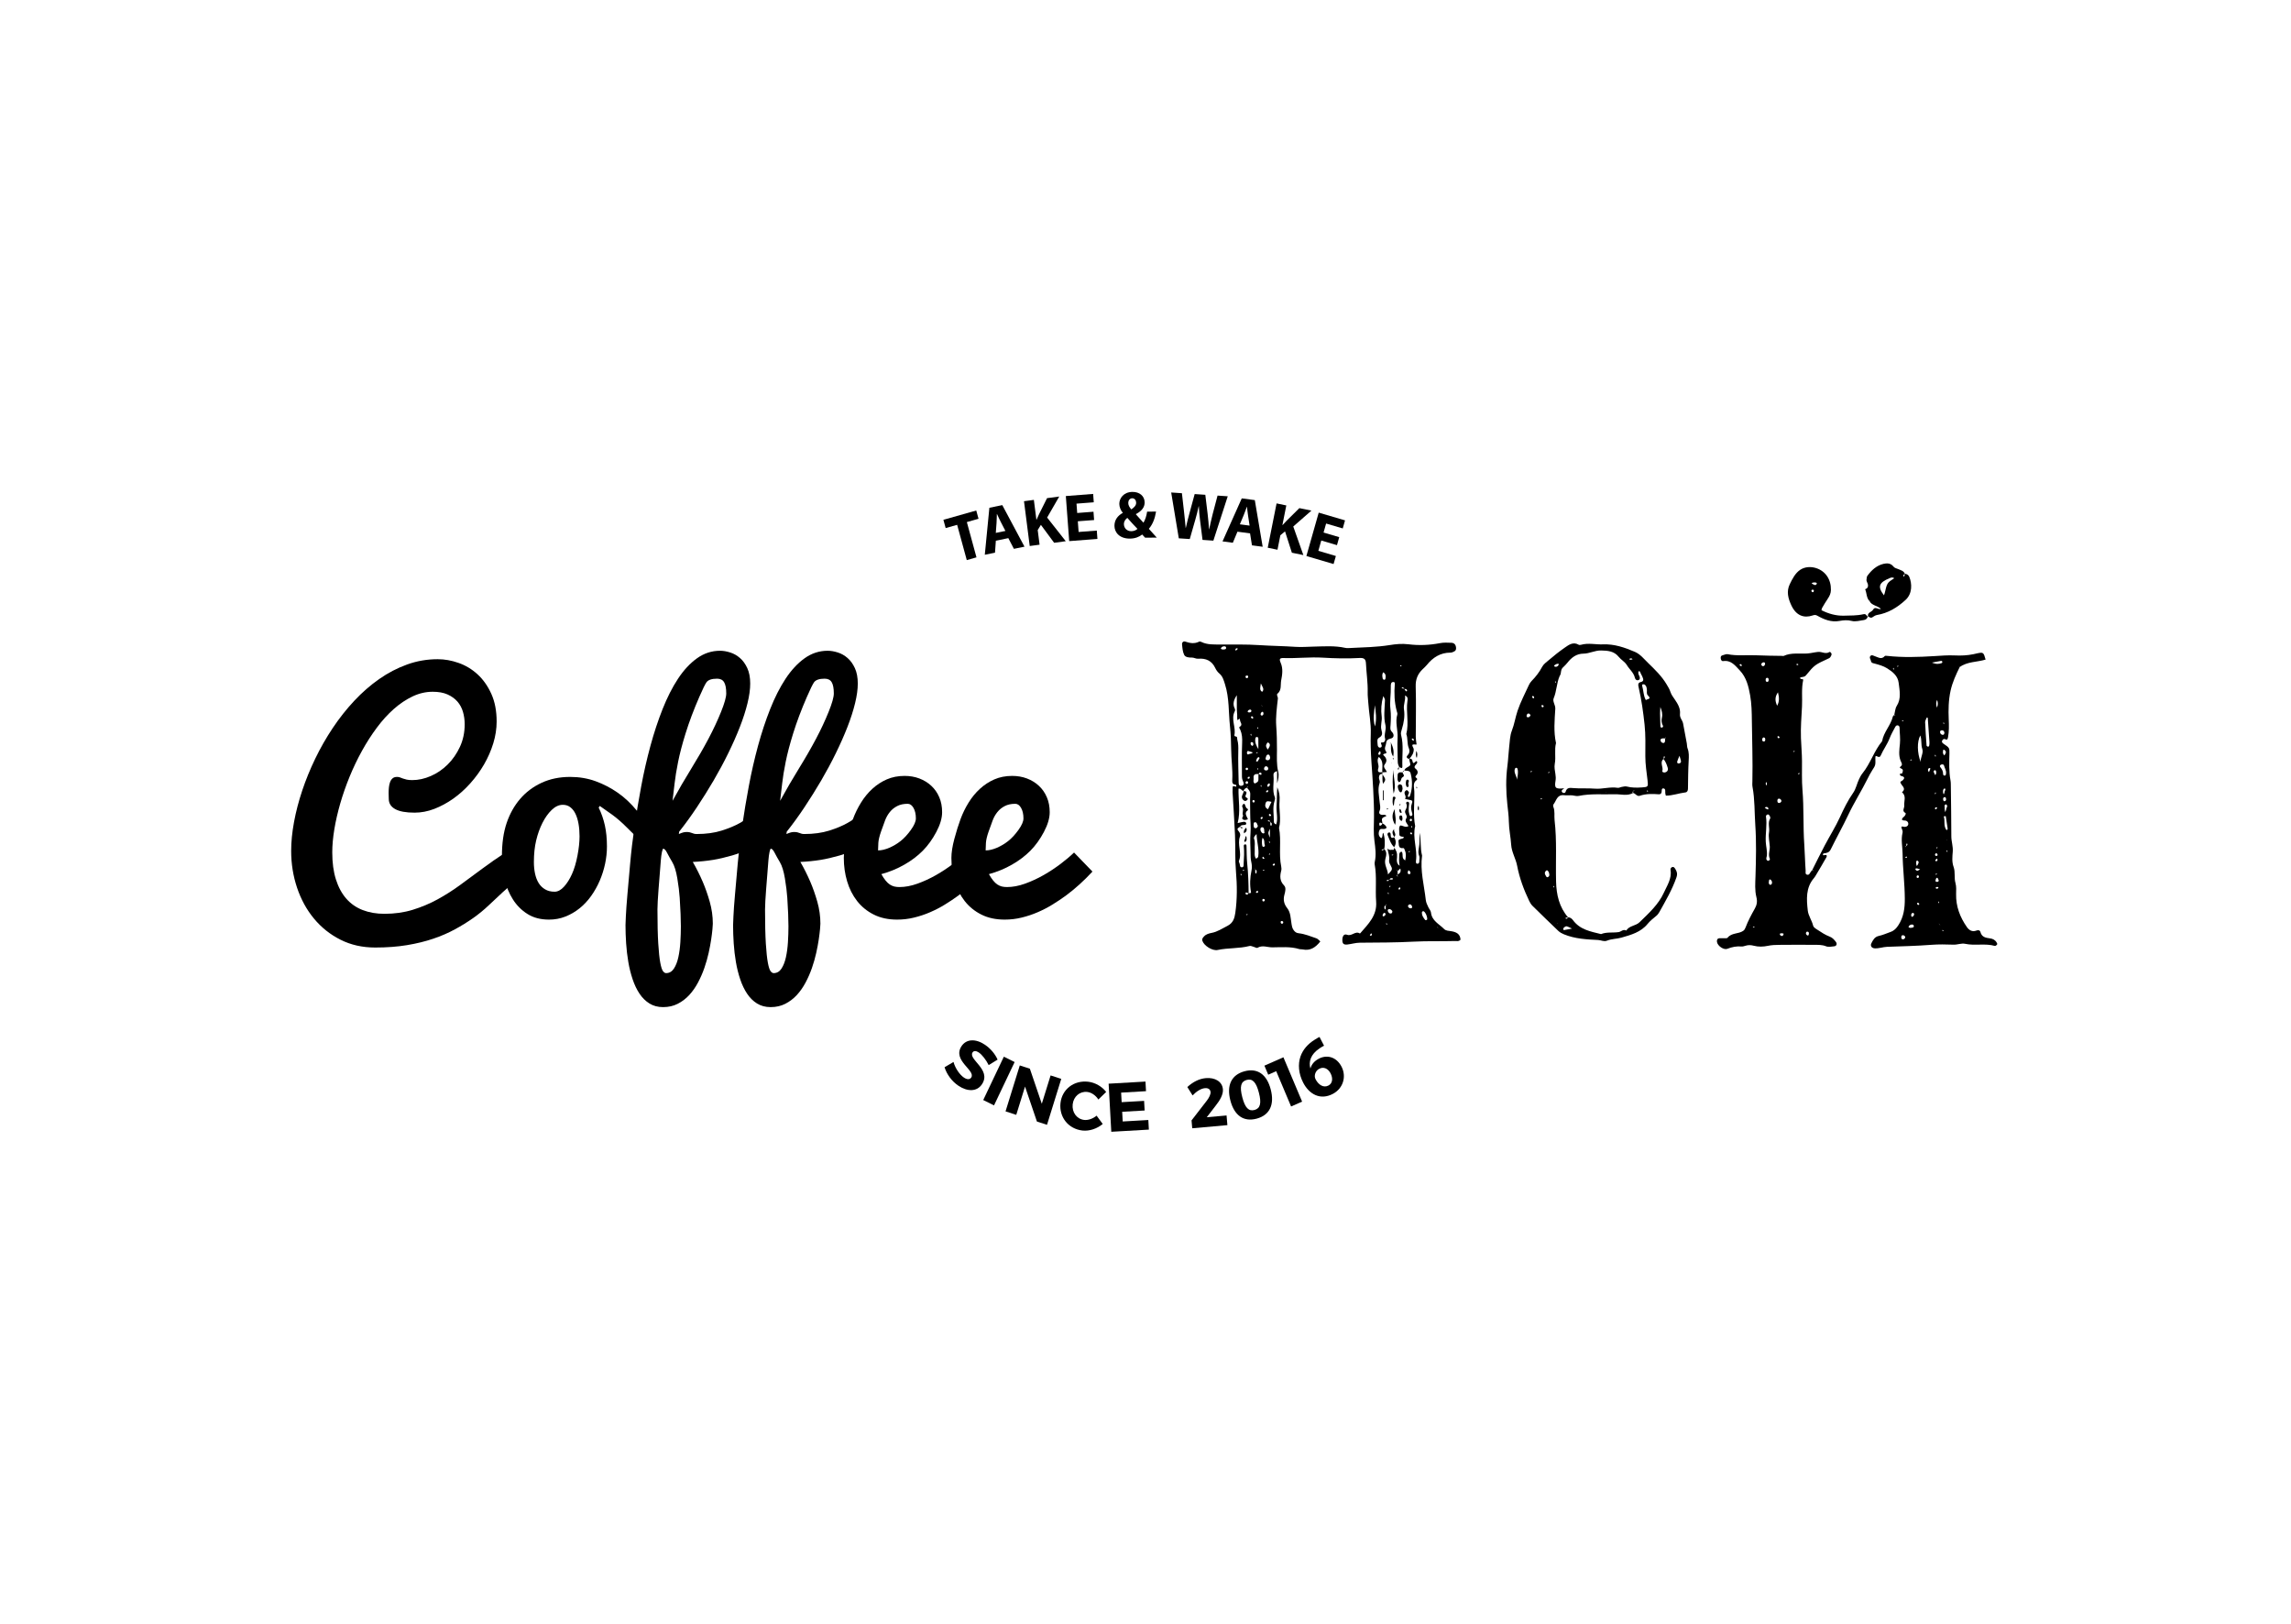 <?xml version="1.0" encoding="UTF-8"?> <svg xmlns="http://www.w3.org/2000/svg" width="560" height="397" viewBox="0 0 560 397" fill="none"><mask id="mask0_314_78" style="mask-type:luminance" maskUnits="userSpaceOnUse" x="0" y="0" width="560" height="397"><path d="M0 3.30909e-06H559.371V396.851H0V3.30909e-06Z" fill="white"></path></mask><g mask="url(#mask0_314_78)"><path fill-rule="evenodd" clip-rule="evenodd" d="M243.844 258.987L241.669 260.327C241.037 259.039 240.027 257.759 239.241 257.235C238.608 256.81 238.028 256.763 237.72 257.242C236.631 258.946 242.347 261.385 240.067 264.946C238.803 266.914 236.428 266.814 234.28 265.375C232.668 264.297 231.413 262.571 230.883 260.85L233.069 259.559C233.492 261.109 234.6 262.694 235.605 263.367C236.377 263.885 237.048 263.91 237.409 263.349C238.528 261.603 232.764 259.234 235.001 255.742C236.165 253.927 238.433 253.797 240.748 255.346C242.137 256.277 243.277 257.662 243.844 258.987Z" fill="black"></path><path fill-rule="evenodd" clip-rule="evenodd" d="M240.336 268.862L245.375 258.269L248.012 259.578L242.972 270.172L240.336 268.862Z" fill="black"></path><path fill-rule="evenodd" clip-rule="evenodd" d="M253.461 274.121L250.553 265.571L248.409 272.483L245.789 271.633L249.27 260.408L251.736 261.207L254.653 269.776L256.804 262.849L259.408 263.695L255.925 274.919L253.461 274.121Z" fill="black"></path><path fill-rule="evenodd" clip-rule="evenodd" d="M270.386 266.89L268.478 268.738C267.828 267.715 266.78 267.002 265.765 266.886C263.949 266.679 262.413 267.992 262.202 269.916C261.989 271.871 263.198 273.518 265.016 273.726C265.98 273.836 267.153 273.427 268.046 272.683L269.546 274.716C268.177 275.864 266.269 276.51 264.582 276.316C261.13 275.92 258.846 273.035 259.22 269.607C259.59 266.23 262.504 263.99 265.989 264.39C267.692 264.584 269.373 265.555 270.386 266.89Z" fill="black"></path><path fill-rule="evenodd" clip-rule="evenodd" d="M274.043 267.05L274.171 269.384L279.659 269.07L279.79 271.419L274.3 271.735L274.432 274.103L280.692 273.742L280.822 276.092L271.638 276.622L270.988 264.867L279.994 264.35L280.123 266.699L274.043 267.05Z" fill="black"></path><path fill-rule="evenodd" clip-rule="evenodd" d="M298.919 266.228C299.028 267.501 298.224 268.908 297.088 270.328L294.976 273.068L299.815 272.635L300.017 274.999L291.421 275.767L291.256 273.84L294.976 269.031C295.557 268.284 295.949 267.456 295.904 266.919C295.845 266.249 295.336 265.888 294.516 265.963C293.58 266.044 292.481 266.719 291.509 267.735L290.227 265.688C291.576 264.452 293.095 263.656 294.735 263.509C297.016 263.307 298.76 264.365 298.919 266.228Z" fill="black"></path><path fill-rule="evenodd" clip-rule="evenodd" d="M310.611 266.274C311.583 269.999 310.354 272.546 307.202 273.403C304.019 274.268 301.714 272.684 300.743 268.959C299.778 265.25 301.006 262.703 304.188 261.838C307.34 260.978 309.646 262.564 310.611 266.274ZM303.656 268.167C304.334 270.768 305.219 271.678 306.651 271.29C308.052 270.907 308.392 269.666 307.715 267.062C307.038 264.459 306.14 263.57 304.74 263.951C303.307 264.342 302.978 265.563 303.656 268.167Z" fill="black"></path><path fill-rule="evenodd" clip-rule="evenodd" d="M315.588 270.438L311.95 261.811L309.998 262.672L309.066 260.462L313.71 258.415L318.281 269.25L315.588 270.438Z" fill="black"></path><path fill-rule="evenodd" clip-rule="evenodd" d="M323.643 255.587C323.329 255.733 323.016 255.925 322.607 256.194C320.296 257.701 319.876 259.541 320.291 261.094L320.345 261.065C320.605 260.154 321.229 259.37 322.321 258.782C324.271 257.727 326.644 258.245 327.921 260.713C329.141 263.069 328.373 265.963 325.852 267.327C322.757 269.001 320.017 267.463 318.552 264.631C317.396 262.401 317.237 260.103 317.875 258.237C318.477 256.531 319.677 255.134 321.455 254.058C321.936 253.749 322.257 253.575 322.536 253.449L323.643 255.587ZM325.243 262.347C324.675 261.251 323.611 260.61 322.448 261.237C321.715 261.634 321.343 262.421 321.388 263.169C321.392 263.353 321.469 263.593 321.64 263.921C322.345 265.153 323.523 265.966 324.756 265.299C325.723 264.778 325.865 263.554 325.243 262.347Z" fill="black"></path><path fill-rule="evenodd" clip-rule="evenodd" d="M233.959 128.274L231.152 129.066L230.602 127.046L238.632 124.774L239.186 126.793L236.332 127.604L238.686 136.224L236.314 136.896L233.959 128.274Z" fill="black"></path><path fill-rule="evenodd" clip-rule="evenodd" d="M243.421 132.155L243.212 135.085L240.719 135.592L241.839 124.103L244.995 123.457L250.421 133.617L247.835 134.143L246.467 131.528L243.421 132.155ZM245.76 129.768L244.645 127.609C244.329 127.003 243.983 126.236 243.699 125.628L243.667 125.635C243.635 126.312 243.639 127.16 243.588 127.825L243.409 130.249L245.76 129.768Z" fill="black"></path><path fill-rule="evenodd" clip-rule="evenodd" d="M250.301 122.502L252.711 122.179L253.329 127.022L253.378 127.015C253.562 126.559 253.767 126.135 253.957 125.718L255.934 121.755L258.918 121.356L255.955 126.496L260.509 132.28L257.667 132.662L254.431 128.28L253.654 129.559L254.11 133.13L251.701 133.452L250.301 122.502Z" fill="black"></path><path fill-rule="evenodd" clip-rule="evenodd" d="M267.437 127.104L263.457 127.408L263.651 130.021L268.097 129.68L268.249 131.724L261.349 132.256L260.527 121.242L267.203 120.722L267.355 122.768L263.134 123.097L263.306 125.381L267.286 125.072L267.437 127.104Z" fill="black"></path><path fill-rule="evenodd" clip-rule="evenodd" d="M279.906 131.42C279.678 131.18 279.452 130.933 279.19 130.641C278.488 131.205 277.51 131.623 276.222 131.643C273.6 131.668 272.426 130.085 272.41 128.547C272.397 127.091 273.208 126.033 274.44 125.363L274.438 125.3C273.968 124.78 273.605 123.964 273.598 123.172C273.585 121.78 274.648 120.248 276.82 120.229C278.494 120.211 279.776 121.197 279.79 122.787C279.8 123.9 279.166 124.856 277.678 125.641L277.662 125.711C278.296 126.407 278.964 127.204 279.501 127.755C279.928 127.059 280.257 126.04 280.392 125.059L282.58 125.033C282.306 126.711 281.773 128.141 280.818 129.249C281.437 129.945 282.07 130.661 282.754 131.395L279.906 131.42ZM278.036 129.261C277.352 128.579 276.457 127.591 275.562 126.577C275.116 126.913 274.717 127.395 274.724 128.116C274.733 129.047 275.433 129.844 276.544 129.832C277.186 129.825 277.716 129.579 278.036 129.261ZM275.785 122.925C275.79 123.483 276.053 123.971 276.541 124.508C277.324 123.939 277.721 123.508 277.716 122.868C277.71 122.349 277.398 121.78 276.754 121.78C276.128 121.793 275.778 122.349 275.785 122.925Z" fill="black"></path><path fill-rule="evenodd" clip-rule="evenodd" d="M288.139 131.573L286.281 120.369L288.901 120.546L289.425 125.147C289.583 126.477 289.715 127.914 289.82 129.041H289.852C290.105 127.857 290.449 126.546 290.809 125.211L292.019 120.755L294.621 120.933L295.189 125.635C295.345 126.946 295.447 128.135 295.528 129.37L295.559 129.375C295.8 128.161 296.124 126.882 296.436 125.585L297.612 121.129L300.103 121.299L296.589 132.142L293.94 131.959L293.332 127.155C293.195 126.027 293.084 124.983 293.036 123.717L293.007 123.711C292.732 124.945 292.488 125.978 292.159 127.078L290.821 131.75L288.139 131.573Z" fill="black"></path><path fill-rule="evenodd" clip-rule="evenodd" d="M302.477 129.952L301.347 132.661L298.828 132.325L303.529 121.812L306.72 122.236L308.64 133.636L306.023 133.288L305.557 130.364L302.477 129.952ZM305.445 128.464L305.075 126.053C304.967 125.375 304.881 124.54 304.804 123.869L304.775 123.863C304.529 124.489 304.263 125.3 304.005 125.907L303.067 128.148L305.445 128.464Z" fill="black"></path><path fill-rule="evenodd" clip-rule="evenodd" d="M312.039 123.04L314.42 123.535L313.466 128.319L313.512 128.332C313.832 127.964 314.162 127.628 314.476 127.293L317.607 124.192L320.558 124.799L316.119 128.685L318.587 135.668L315.779 135.092L314.107 129.876L312.966 130.825L312.26 134.364L309.879 133.871L312.039 123.04Z" fill="black"></path><path fill-rule="evenodd" clip-rule="evenodd" d="M326.801 133.243L322.967 132.11L322.252 134.63L326.535 135.895L325.975 137.856L319.328 135.902L322.34 125.294L328.772 127.186L328.215 129.154L324.147 127.958L323.523 130.16L327.355 131.287L326.801 133.243Z" fill="black"></path><path fill-rule="evenodd" clip-rule="evenodd" d="M442.981 212.638C444.005 210.616 445.001 208.58 446.059 206.577C447.272 204.281 448.667 202.078 449.747 199.722C450.697 197.652 451.672 195.642 452.985 193.77C453.667 192.798 453.899 191.5 454.441 190.384C454.685 189.886 454.935 189.408 455.271 188.992C457.204 186.593 458.091 183.534 460.057 181.16C460.421 178.928 462.161 177.314 462.675 175.146C462.715 174.972 462.928 174.838 463.063 174.688C463.132 174.764 463.021 175.072 463.301 174.881C463.209 174.829 463.119 174.776 463.028 174.724C463.217 173.99 463.244 173.148 463.628 172.542C464.784 170.722 464.32 168.792 464.103 166.916C463.908 165.21 462.633 164.188 461.268 163.336C460.327 162.75 459.271 162.474 458.223 162.186C457.828 162.077 457.401 162.064 457.319 161.522C457.26 161.132 456.86 160.742 457.176 160.358C457.509 159.954 457.907 160.265 458.289 160.386C459.084 160.638 459.892 161.282 460.695 160.357C460.788 160.249 461.076 160.285 461.268 160.305C465.108 160.728 468.948 160.598 472.791 160.362C474.456 160.26 476.132 160.116 477.792 160.196C479.339 160.269 480.848 160.204 482.357 159.898C482.623 159.844 482.887 159.772 483.153 159.716C484.8 159.365 484.848 159.398 485.349 161.21C483.236 161.858 480.877 161.666 478.985 163.066C478.967 163.004 478.961 162.932 478.925 162.881C478.901 162.845 478.836 162.84 478.789 162.821C478.869 162.888 478.949 162.954 479.027 163.022C478.113 164.878 477.251 166.733 476.793 168.797C476.276 171.133 476.236 173.484 476.335 175.821C476.397 177.313 476.432 178.754 476.16 180.226C476.043 180.86 475.871 180.845 475.396 180.645C475.111 180.526 474.857 180.766 474.739 181.013C474.537 181.43 474.899 181.669 475.153 181.84C476.523 182.756 476.533 182.84 476.507 184.12C476.464 186.313 476.357 188.512 476.763 190.692C476.863 191.232 476.851 191.797 476.857 192.35C476.905 196.376 476.968 200.4 476.973 204.425C476.976 205.676 477.424 206.865 477.323 208.129C477.223 209.394 477.072 210.638 477.541 211.93C477.981 213.144 477.612 214.529 477.985 215.83C478.227 216.672 478.157 217.622 478.139 218.521C478.073 221.541 479.101 224.19 480.784 226.598C481.313 227.357 482.099 227.837 483.079 227.449C483.561 227.257 483.967 227.364 484.084 227.798C484.429 229.073 485.392 229.216 486.444 229.353C487.085 229.44 487.687 229.721 488.043 230.352C488.148 230.536 488.292 230.721 488.116 230.905C487.987 231.044 487.759 231.236 487.629 231.2C485.235 230.508 482.751 231.206 480.328 230.678C479.447 230.489 478.452 230.925 477.515 230.889C475.692 230.821 473.865 230.788 472.056 230.928C468.472 231.202 464.885 231.289 461.296 231.414C460.293 231.448 459.304 231.833 458.276 231.79C457.537 231.761 457.097 231.2 457.424 230.558C457.817 229.786 458.2 228.99 459.225 228.762C460.209 228.542 461.157 228.129 462.113 227.782C463.028 227.452 463.529 226.9 464.044 226.108C465.343 224.102 465.616 221.953 465.601 219.606C465.58 215.933 465.104 212.289 465.059 208.633C465.037 206.954 464.631 205.25 465.044 203.564C465.132 203.208 465.011 202.893 464.879 202.565C464.744 202.229 464.624 201.889 465.269 202.058C465.807 202.201 466.429 201.96 466.453 201.398C466.481 200.793 465.939 200.486 465.296 200.525C465.177 200.534 465.053 200.436 464.925 200.382C464.869 199.874 465.349 199.74 465.576 199.429C465.748 199.192 465.941 198.813 465.745 198.704C464.812 198.194 465.532 197.512 465.468 196.914C465.352 195.814 466.052 194.557 464.905 193.644C466.148 192.598 464.639 192.029 464.509 191.137C464.495 191.04 464.899 190.89 465.087 190.717C465.541 190.292 465.639 189.898 464.899 189.704C464.613 189.629 464.348 189.529 464.419 189.192C464.479 188.909 464.843 189.184 464.901 189.076C465.132 188.657 465.315 188.104 464.781 187.866C464.487 187.737 464.243 187.598 464.473 187.433C465.203 186.906 464.821 186.546 464.567 185.914C464.044 184.616 464.267 183.164 464.405 181.806C464.54 180.498 464.343 179.233 464.324 177.949C464.32 177.674 464.253 177.393 463.935 177.302C463.609 177.208 463.391 177.43 463.269 177.66C462.783 178.574 462.259 179.478 461.891 180.442C461.319 181.934 460.343 183.196 459.721 184.65C459.531 185.098 459.268 185.064 458.912 184.905C458.571 184.756 458.381 184.628 458.404 185.276C458.471 187.102 458.387 187.09 457.66 188.234C457.221 188.924 456.833 189.653 456.469 190.389C455.003 193.348 453.216 196.128 451.801 199.12C450.444 201.99 448.889 204.764 447.488 207.614C447.109 208.388 446.532 208.485 445.845 208.565C445.645 208.59 445.517 208.792 445.624 209.009C445.648 209.057 445.86 209.038 445.973 209.005C446.487 208.854 446.656 209.136 446.441 209.522C445.601 211.025 444.709 212.498 443.832 213.977C443.692 214.214 443.537 214.445 443.361 214.654C441.368 216.994 441.576 219.797 441.883 222.553C442.025 223.829 442.879 224.944 443.191 226.228C443.299 226.676 443.787 226.945 444.2 227.217C445.173 227.85 446.136 228.512 447.224 228.916C447.904 229.166 448.34 229.664 448.747 230.201C449.112 230.681 448.927 231.222 448.356 231.289C447.688 231.368 446.929 231.517 446.347 231.284C445.343 230.881 444.34 230.937 443.332 230.928C440.539 230.902 437.745 230.914 434.952 230.938C434.005 230.946 433.068 230.972 432.115 231.176C430.996 231.414 429.804 231.449 428.672 231.149C427.984 230.966 427.343 230.942 426.672 231.15C426.349 231.25 426.001 231.361 425.676 231.333C424.479 231.234 423.356 231.448 422.235 231.897C421.355 232.252 419.828 231.201 419.688 230.217C419.625 229.786 419.731 229.368 420.281 229.32C420.551 229.296 420.825 229.324 421.097 229.309C421.501 229.288 422.101 229.412 422.277 229.192C423.283 227.937 424.935 228.321 426.095 227.516C426.387 227.313 426.548 227.026 426.673 226.69C427.285 225.074 428.097 223.56 428.944 222.064C429.441 221.186 429.591 220.316 429.327 219.281C428.897 217.589 429.053 215.828 429.105 214.1C429.231 209.933 429.337 205.76 429.052 201.61C428.841 198.526 428.952 195.41 428.38 192.352C428.291 191.88 428.333 191.381 428.344 190.896C428.451 185.985 428.271 181.077 428.217 176.168C428.195 174.097 428.156 171.973 427.799 169.966C427.415 167.816 426.9 165.576 425.252 163.844C424.105 162.637 423.135 161.316 421.223 161.576C420.815 161.632 420.652 161.285 420.607 160.912C420.561 160.528 420.657 160.241 421.084 160.152C421.481 160.07 421.903 159.817 422.263 159.89C424.625 160.373 427.012 160.042 429.383 160.165C431.451 160.27 433.521 160.262 435.592 160.304C435.723 160.308 435.876 160.369 435.981 160.32C437.864 159.44 439.869 159.864 441.82 159.717C442.696 159.65 443.559 159.414 444.433 159.333C445.339 159.246 446.224 159.969 447.181 159.361C447.364 159.245 447.808 159.66 447.676 160.056C447.575 160.362 447.369 160.749 447.107 160.87C443.635 162.482 443.593 162.441 441.436 165.066C440.985 165.617 440.433 165.334 439.995 165.649C440.003 166.194 440.855 165.781 440.757 166.237C440.296 168.364 440.584 170.517 440.473 172.653C440.337 175.236 440.119 177.825 440.215 180.402C440.283 182.264 440.457 184.126 440.471 185.997C440.487 188.356 440.389 190.728 440.585 193.072C440.955 197.5 440.719 201.944 441.028 206.362C441.177 208.501 441.201 210.644 441.361 212.778C441.388 213.157 441.185 213.688 441.756 213.797C442.263 213.894 442.391 213.386 442.624 213.064C442.743 212.901 442.884 212.757 443.013 212.602C443.085 212.676 442.984 212.985 443.253 212.784C443.163 212.734 443.072 212.686 442.981 212.638ZM474.113 225.924C474.132 225.986 474.139 226.056 474.173 226.108C474.196 226.141 474.257 226.15 474.301 226.168C474.223 226.105 474.143 226.041 474.063 225.977C474.043 225.916 474.036 225.846 474.001 225.797C473.977 225.765 473.915 225.76 473.871 225.741C473.951 225.802 474.032 225.864 474.113 225.924ZM465.889 206.761C466.107 206.713 466.245 206.581 466.232 206.352C466.224 206.169 466.083 206.108 466.032 206.229C465.959 206.404 465.965 206.613 465.937 206.808C465.863 206.882 465.561 206.772 465.747 207.054C465.793 206.956 465.843 206.858 465.889 206.761ZM431.885 209.158C431.835 209.424 431.725 209.697 431.753 209.954C431.771 210.118 431.973 210.37 432.12 210.39C432.419 210.434 432.705 210.101 432.613 209.904C432.123 208.877 432.659 207.874 432.595 206.866C432.523 205.724 432.213 204.542 432.409 203.453C432.615 202.314 432.028 201.13 432.691 200.048C432.771 199.916 432.691 199.634 432.604 199.464C432.519 199.293 432.341 199.07 432.188 199.057C431.895 199.032 431.625 199.333 431.661 199.565C431.976 201.625 431.508 203.674 431.612 205.74C431.668 206.886 432.008 208.004 431.885 209.158ZM469.48 186.233C469.395 185.121 470.229 184.073 469.869 183.036C469.512 182.005 469.801 180.898 469.392 179.756C468.564 181.266 468.609 184.01 469.48 186.233ZM471.209 175.424C471.131 175.404 471.052 175.384 470.975 175.364C470.832 175.749 470.556 176.137 470.569 176.514C470.641 178.418 470.785 180.321 470.921 182.224C470.927 182.317 471.077 182.44 471.184 182.476C471.455 182.564 471.551 182.345 471.583 182.144C471.623 181.872 471.637 181.59 471.619 181.318C471.488 179.352 471.345 177.389 471.209 175.424ZM475.673 189.089C475.78 188.289 475.329 187.72 475.173 187.07C475.107 186.8 474.74 186.773 474.481 186.876C474.189 186.992 474.075 187.265 474.284 187.512C474.685 187.993 474.976 188.497 474.96 189.148C474.955 189.369 475.061 189.548 475.288 189.562C475.684 189.59 475.629 189.245 475.673 189.089ZM434.4 172.492C434.949 171.496 434.931 170.5 434.596 169.208C433.727 170.454 433.933 171.472 434.4 172.492ZM475.609 199.469C475.447 199.492 475.283 199.514 475.119 199.537C475.519 200.621 474.955 201.821 475.821 202.936C475.955 202.746 476.092 202.641 476.081 202.557C475.936 201.526 475.769 200.498 475.609 199.469ZM472.229 161.948C473.368 162.416 474.009 162.273 474.643 162.064C474.72 162.038 474.797 161.838 474.781 161.736C474.765 161.646 474.605 161.502 474.531 161.514C473.895 161.616 473.264 161.749 472.229 161.948ZM475.285 179.085C475.219 178.696 475.032 178.46 474.603 178.512C474.373 178.54 474.216 178.644 474.217 178.889C474.219 179.288 474.465 179.536 474.815 179.601C475.159 179.664 475.255 179.377 475.285 179.085ZM465.711 229.152C465.707 228.861 465.535 228.664 465.272 228.598C464.984 228.525 464.759 228.646 464.744 228.989C464.731 229.257 464.741 229.546 465.095 229.58C465.393 229.61 465.568 229.408 465.711 229.152ZM466.496 226.58C466.775 226.869 467.108 226.781 467.436 226.722C467.644 226.686 467.837 226.612 467.811 226.353C467.776 226.001 467.512 225.934 467.235 225.977C466.887 226.03 466.612 226.212 466.496 226.58ZM435.459 195.782C435.399 195.488 435.207 195.261 434.948 195.206C434.64 195.144 434.443 195.365 434.451 195.686C434.457 195.96 434.493 196.269 434.871 196.258C435.167 196.249 435.36 196.064 435.459 195.782ZM432.695 216.278C432.817 216.225 432.989 216.206 433.037 216.118C433.261 215.7 433.151 215.31 432.812 215.014C432.607 214.832 432.44 214.988 432.412 215.208C432.363 215.596 432.204 216.034 432.695 216.278ZM431.456 162.262C431.44 161.984 431.313 161.852 431.075 161.882C430.788 161.92 430.549 162.093 430.519 162.374C430.504 162.513 430.697 162.785 430.831 162.809C431.231 162.882 431.389 162.584 431.456 162.262ZM475.48 198.508C475.645 198.049 475.732 197.922 475.725 197.804C475.705 197.422 476.207 197.074 475.792 196.676C475.747 196.634 475.664 196.574 475.624 196.59C475.105 196.804 475.409 197.266 475.348 197.614C475.316 197.798 475.399 198.002 475.48 198.508ZM475.259 194.833C474.961 194.949 474.927 195.212 474.987 195.482C475.029 195.674 475.116 195.909 475.383 195.82C475.685 195.721 475.74 195.454 475.673 195.17C475.624 194.969 475.543 194.776 475.259 194.833ZM432.324 166.237C432.312 165.985 432.335 165.67 431.953 165.669C431.727 165.669 431.597 165.849 431.592 166.077C431.585 166.354 431.588 166.657 431.969 166.66C432.205 166.662 432.301 166.477 432.324 166.237ZM431.489 180.818C431.503 180.502 431.411 180.298 431.205 180.257C430.823 180.18 430.775 180.514 430.743 180.773C430.717 180.977 430.828 181.194 431.044 181.234C431.42 181.302 431.461 181.001 431.489 180.818ZM475.275 184.634C475.376 184.465 475.493 184.302 475.577 184.121C475.756 183.741 475.555 183.492 475.265 183.285C475.131 183.188 474.996 183.225 474.969 183.402C474.912 183.782 474.793 184.186 475.275 184.634ZM473.453 172.954C473.751 172.272 473.719 171.74 473.495 171.052C473.188 171.722 473.235 172.256 473.453 172.954ZM473.277 189.005C473.256 188.697 473.331 188.366 473.044 188.257C472.848 188.182 472.608 188.434 472.649 188.609C472.723 188.917 472.921 189.194 473.067 189.485C473.143 189.312 473.217 189.14 473.277 189.005ZM475.131 194.154C475.231 193.882 475.325 193.753 475.309 193.641C475.268 193.318 475.703 193.057 475.416 192.724C475.392 192.694 475.279 192.71 475.232 192.744C474.839 193.025 474.955 193.442 474.973 193.83C474.976 193.889 475.027 193.945 475.131 194.154ZM468.493 211.649C468.628 211.52 468.703 211.482 468.72 211.428C468.812 211.129 469.148 210.868 468.889 210.516C468.817 210.418 468.605 210.293 468.568 210.325C468.336 210.512 468.373 210.802 468.38 211.066C468.383 211.197 468.428 211.328 468.493 211.649ZM473.881 215.133C473.787 214.961 473.64 214.525 473.533 214.536C473.163 214.569 473.156 215 473.093 215.278C473.052 215.464 473.336 215.544 473.527 215.54C473.721 215.534 473.909 215.477 473.881 215.133ZM467.885 223.441C467.817 223.325 467.761 223.13 467.692 223.126C467.271 223.102 467.14 223.389 467.157 223.76C467.163 223.878 467.269 224.096 467.308 224.092C467.675 224.046 467.832 223.782 467.885 223.441ZM441.425 228.174C441.503 228.457 441.696 228.645 441.964 228.661C442.029 228.664 442.171 228.338 442.169 228.166C442.167 227.889 442.023 227.645 441.689 227.717C441.476 227.762 441.435 227.974 441.425 228.174ZM435.991 228.237C436 228.21 435.797 228.118 435.6 228.106C435.42 228.093 435.095 228.132 435.071 228.22C434.983 228.525 435.247 228.682 435.488 228.752C435.668 228.804 435.869 228.737 435.991 228.237ZM431.624 197.242C431.537 197.31 431.453 197.38 431.369 197.449C431.597 197.578 431.819 197.729 432.063 197.825C432.188 197.877 432.284 197.749 432.247 197.589C432.168 197.245 431.899 197.232 431.624 197.242ZM471.5 188.706C471.627 188.418 471.753 188.181 471.833 187.929C471.877 187.789 471.759 187.693 471.605 187.728C471.26 187.806 471.257 188.093 471.281 188.366C471.291 188.462 471.396 188.55 471.5 188.706ZM469.065 214.258C469.035 213.974 468.839 213.92 468.644 213.976C468.563 214 468.479 214.189 468.481 214.302C468.487 214.565 468.696 214.63 468.895 214.565C468.981 214.538 469.017 214.352 469.065 214.258ZM469.353 212.481C468.841 212.332 468.675 212.241 468.508 212.242C468.343 212.245 468.068 212.282 468.231 212.569C468.308 212.702 468.509 212.838 468.651 212.836C468.82 212.832 468.985 212.677 469.353 212.481ZM473.304 209.21C473.519 209.177 473.668 209.08 473.596 208.84C473.565 208.736 473.477 208.596 473.392 208.574C473.2 208.528 473.025 208.602 472.992 208.837C472.959 209.078 473.085 209.19 473.304 209.21ZM473.46 197.537C473.504 197.397 473.445 197.286 473.295 197.3C473.183 197.31 473.031 197.385 472.987 197.474C472.945 197.56 472.997 197.793 473.047 197.806C473.251 197.861 473.375 197.713 473.46 197.537ZM431.796 191.11C431.701 191.27 431.592 191.372 431.596 191.468C431.605 191.644 431.681 191.816 431.729 191.99C431.789 191.888 431.899 191.788 431.901 191.685C431.905 191.51 431.841 191.337 431.796 191.11ZM435.004 180.278C434.953 180.053 434.805 179.944 434.611 179.916C434.573 179.909 434.488 179.997 434.487 180.046C434.477 180.252 434.553 180.426 434.78 180.432C434.857 180.434 434.939 180.326 435.004 180.278ZM473.843 216.94C473.731 216.756 473.533 216.756 473.347 216.812C473.253 216.84 473.104 217 473.115 217.02C473.227 217.214 473.425 217.245 473.615 217.185C473.705 217.156 473.765 217.026 473.843 216.94ZM473.484 209.828C473.339 209.953 473.192 210.053 473.083 210.184C472.989 210.293 473.041 210.444 473.196 210.476C473.387 210.516 473.571 210.437 473.601 210.217C473.616 210.109 473.537 209.989 473.484 209.828ZM468.977 221.18C469.12 221.1 469.173 220.973 469.08 220.84C469.015 220.748 468.9 220.656 468.796 220.64C468.729 220.629 468.571 220.773 468.579 220.826C468.612 221.034 468.763 221.156 468.977 221.18ZM425.167 162.512C425.319 162.637 425.459 162.756 425.607 162.862C425.615 162.868 425.725 162.778 425.729 162.729C425.745 162.526 425.684 162.34 425.456 162.322C425.377 162.317 425.289 162.426 425.167 162.512ZM465.304 176.172C465.269 176.128 465.229 176.042 465.2 176.048C465.095 176.064 464.993 176.108 464.892 176.142C464.928 176.188 464.972 176.273 465.001 176.269C465.105 176.254 465.204 176.206 465.304 176.172ZM439.317 162.584C439.417 162.53 439.516 162.476 439.616 162.421C439.523 162.361 439.431 162.253 439.337 162.25C439.24 162.249 439.143 162.348 439.044 162.402C439.135 162.464 439.227 162.525 439.317 162.584ZM464.076 162.846C464.036 162.805 463.992 162.724 463.96 162.729C463.856 162.745 463.757 162.793 463.657 162.828C463.696 162.868 463.74 162.945 463.773 162.941C463.876 162.926 463.975 162.881 464.076 162.846ZM462.852 163.226C462.804 163.266 462.711 163.316 462.717 163.346C462.739 163.461 462.793 163.57 462.836 163.684C462.881 163.64 462.968 163.592 462.963 163.557C462.944 163.444 462.892 163.336 462.852 163.226ZM475.12 176.546C475.077 176.598 475 176.649 475.007 176.686C475.021 176.797 475.071 176.901 475.108 177.006C475.148 176.965 475.224 176.917 475.219 176.878C475.205 176.77 475.159 176.668 475.12 176.546ZM438.703 183.666C438.663 183.621 438.615 183.536 438.585 183.542C438.483 183.564 438.385 183.618 438.287 183.66C438.325 183.7 438.371 183.781 438.401 183.776C438.504 183.754 438.603 183.706 438.703 183.666ZM473.076 184.469C473.029 184.509 472.935 184.558 472.94 184.588C472.96 184.706 473.011 184.817 473.051 184.932C473.1 184.89 473.195 184.841 473.191 184.809C473.171 184.693 473.116 184.582 473.076 184.469ZM467.348 185.75C467.308 185.702 467.256 185.609 467.229 185.614C467.119 185.641 467.016 185.701 466.911 185.748C466.952 185.792 467.001 185.881 467.032 185.874C467.141 185.85 467.244 185.794 467.348 185.75ZM439.939 189.082C439.896 189.032 439.844 188.934 439.812 188.941C439.692 188.964 439.579 189.02 439.463 189.064C439.505 189.117 439.559 189.221 439.589 189.216C439.709 189.19 439.823 189.13 439.939 189.082ZM473.204 193.81C473.164 193.761 473.125 193.712 473.087 193.661C473.036 193.766 472.972 193.868 472.94 193.978C472.931 194.01 473.013 194.07 473.055 194.117C473.104 194.016 473.153 193.914 473.204 193.81ZM473.6 207.128C473.564 207.081 473.528 207.034 473.492 206.986C473.444 207.084 473.385 207.177 473.355 207.28C473.348 207.312 473.424 207.368 473.46 207.412C473.508 207.317 473.555 207.222 473.6 207.128ZM475.924 208.256C475.968 208.214 476.056 208.161 476.049 208.128C476.027 208.017 475.971 207.913 475.928 207.805C475.884 207.848 475.801 207.898 475.807 207.932C475.829 208.044 475.883 208.149 475.924 208.256ZM465.683 209.477C465.725 209.526 465.759 209.597 465.815 209.625C465.961 209.7 466.089 209.654 466.152 209.5C466.163 209.47 466.069 209.354 466.039 209.36C465.917 209.381 465.8 209.434 465.683 209.477ZM473.5 213.673C473.461 213.625 473.417 213.534 473.385 213.54C473.272 213.556 473.164 213.606 473.053 213.644C473.093 213.693 473.141 213.788 473.173 213.784C473.285 213.766 473.393 213.714 473.5 213.673ZM474.013 220.641C473.973 220.536 473.935 220.429 473.897 220.324C473.853 220.364 473.772 220.41 473.776 220.444C473.792 220.552 473.843 220.656 473.879 220.761C473.923 220.721 473.967 220.681 474.013 220.641ZM428.451 226.564C428.489 226.61 428.539 226.705 428.567 226.698C428.68 226.674 428.785 226.62 428.895 226.577C428.852 226.533 428.803 226.444 428.769 226.45C428.66 226.469 428.556 226.522 428.451 226.564ZM474.983 227.545C475.031 227.506 475.075 227.47 475.12 227.433C475.025 227.386 474.932 227.328 474.832 227.301C474.8 227.292 474.745 227.369 474.701 227.406C474.795 227.452 474.889 227.5 474.983 227.545ZM476.005 205.341L475.909 205.272L475.892 205.381L476.005 205.341ZM473.469 216.233L473.536 216.138L473.433 216.12L473.469 216.233ZM427.721 226.173L427.637 226.102L427.62 226.217L427.721 226.173Z" fill="black"></path><path fill-rule="evenodd" clip-rule="evenodd" d="M456.564 150.643C456.45 151.191 456.072 151.487 455.572 151.553C454.594 151.681 453.544 152.003 452.642 151.769C451.599 151.498 450.626 151.582 449.668 151.761C447.622 152.143 445.875 151.422 444.175 150.463C443.752 150.226 443.434 150.302 443.035 150.435C440.95 151.13 439.06 150.477 437.888 147.999C437.086 146.306 436.627 144.573 437.467 142.818C438.108 141.481 438.836 140.05 440.072 139.246C441.172 138.53 442.606 138.435 443.908 138.846C446.262 139.594 447.599 141.691 447.54 144.209C447.522 145.027 447.226 145.663 446.791 146.302C446.291 147.039 445.839 147.809 445.387 148.577C445.29 148.741 445.284 148.958 445.236 149.145C446.971 150.025 448.838 150.529 450.666 150.481C452.264 150.438 453.926 150.486 455.499 150.119C456.226 149.949 456.19 150.645 456.614 150.703L456.564 150.643ZM442.83 142.486C442.948 142.627 442.982 142.707 443.035 142.725C443.327 142.819 443.584 143.162 443.928 142.895C444.024 142.822 444.142 142.606 444.111 142.566C443.931 142.33 443.647 142.342 443.384 142.354C443.258 142.359 443.131 142.413 442.83 142.486ZM443.382 144.365C443.308 144.127 443.139 144.079 442.935 144.149C442.78 144.203 442.746 144.331 442.795 144.493C442.87 144.734 443.058 144.783 443.243 144.707C443.322 144.673 443.338 144.482 443.382 144.365Z" fill="black"></path><path fill-rule="evenodd" clip-rule="evenodd" d="M457.029 146.968C456.18 146.173 456.333 144.984 455.906 144.021C456.408 143.844 456.672 143.54 456.605 142.945C456.55 142.465 456.136 142.093 456.252 141.576C456.312 141.308 456.28 140.978 456.425 140.778C457.442 139.366 458.696 138.214 460.405 137.809C461.246 137.606 462.176 137.637 462.816 138.468C463.133 138.872 463.62 138.924 464.046 139.113C464.64 139.385 465.368 139.524 465.625 140.285C465.524 140.353 465.393 140.398 465.328 140.492C465.217 140.648 465.193 140.826 465.404 140.941C465.454 140.834 465.526 140.729 465.552 140.613C465.58 140.493 465.564 140.361 465.568 140.234C466.09 140.261 466.501 140.517 466.698 140.99C467.378 142.626 467.476 145.068 465.806 146.612C463.729 148.53 461.506 149.853 458.76 150.324C458.381 150.389 458.024 150.653 457.684 150.868C457.225 151.16 456.926 150.77 456.566 150.644L456.616 150.704C456.382 149.661 457.489 149.629 457.832 149.028C458.362 148.094 459.025 149.07 459.776 148.826C458.889 147.988 457.525 148.017 456.974 146.913C457.033 146.893 457.1 146.884 457.148 146.848C457.182 146.822 457.193 146.765 457.214 146.721C457.152 146.804 457.09 146.886 457.029 146.968ZM463.028 141.316C462.525 141.026 462.221 141.172 461.908 141.3C459.224 142.401 458.893 143.402 460.509 145.508C460.578 145.302 460.657 145.124 460.698 144.938C461.269 142.457 461.269 142.457 463.028 141.316Z" fill="black"></path><path fill-rule="evenodd" clip-rule="evenodd" d="M344.435 185.403C344.772 185.441 345.159 185.439 345.227 185.885C345.431 187.204 345.929 185.985 346.292 186.024C346.584 186.404 346.289 186.655 346.071 186.896C345.755 187.245 345.589 187.563 346.057 187.917C346.591 188.321 346.667 188.945 346.288 189.364C345.917 189.773 345.832 189.927 346.317 190.217C346.387 190.257 346.413 190.557 346.369 190.585C345.216 191.305 345.688 192.473 345.712 193.424C345.783 196.256 345.377 199.103 345.917 201.923C345.229 204.755 346.493 207.54 346.12 210.369C346.083 210.649 346.035 211.173 346.559 211.095C346.972 211.033 346.921 210.584 346.932 210.249C346.941 209.904 347.033 209.508 346.908 209.217C346.496 208.264 346.845 207.361 346.932 206.428C347.021 205.479 346.952 204.516 347.055 203.557C347.364 205.408 347.139 207.297 347.604 209.123C347.101 212.813 348.111 216.372 348.516 219.984C348.587 220.62 348.872 221.172 349.136 221.732C349.341 222.171 349.728 222.576 349.779 223.025C350.009 225.083 351.773 225.831 352.977 227.052C353.437 227.521 354.087 227.493 354.695 227.593C355.889 227.787 356.935 228.208 357.001 229.675C356.573 230.159 356.061 229.985 355.605 229.997C352.275 230.099 348.947 229.968 345.611 230.149C341.211 230.388 336.796 230.371 332.388 230.411C331.348 230.42 330.375 230.736 329.363 230.849C328.481 230.947 328.157 230.672 328.121 229.915C328.072 228.837 328.491 228.171 329.271 228.468C330.44 228.911 331.291 227.431 332.389 228.157C332.408 228.171 332.504 228.092 332.548 228.04C334.467 225.82 336.632 223.761 336.376 220.376C336.144 217.343 336.573 214.277 336.019 211.252C335.981 211.053 336.004 210.832 336.047 210.633C336.423 208.912 336.185 207.229 335.956 205.5C335.703 203.588 335.825 201.616 335.853 199.673C335.885 197.407 335.757 195.152 335.655 192.891C335.447 188.371 334.896 183.865 335.065 179.324C335.159 176.764 334.613 174.239 334.451 171.691C334.399 170.863 334.289 170.031 334.309 169.204C334.367 166.847 333.997 164.52 333.889 162.176C333.84 161.097 333.451 160.755 332.283 160.823C329.297 160.995 326.317 160.923 323.34 160.741C320.153 160.548 316.977 160.944 313.793 160.835C312.793 160.8 312.641 161.075 313.045 162.001C313.663 163.419 313.432 164.928 313.165 166.295C312.957 167.359 313.336 168.675 312.256 169.555C311.945 169.808 312.403 170.325 312.359 170.733C312.113 172.98 311.785 175.192 311.959 177.503C312.101 179.4 312.141 181.344 312.135 183.271C312.128 185.057 312.003 186.851 312.445 188.637C312.664 189.521 312.483 190.507 312.167 191.443V188.492C311.412 188.643 311.233 189.073 311.283 189.556C311.465 191.336 310.901 193.163 311.631 194.912C311.721 195.129 311.641 195.459 311.559 195.708C311.004 197.408 311.399 199.14 311.379 200.856C311.375 201.127 311.547 201.376 311.957 201.501C312.444 199.983 311.92 198.444 312.036 196.931C312.152 195.437 312.063 193.931 312.217 192.423C312.685 193.505 312.877 194.573 312.769 195.771C312.575 197.952 313.219 200.164 312.641 202.351C313.245 205.475 312.52 208.677 313.175 211.8C313.243 212.127 313.257 212.499 313.173 212.819C312.824 214.159 312.807 215.335 313.896 216.449C314.403 216.967 314.164 217.932 313.963 218.652C313.613 219.901 313.843 220.957 314.632 221.951C315.496 223.036 315.46 224.413 315.676 225.692C315.781 226.319 315.855 226.915 316.271 227.42C316.601 227.82 316.857 228.035 317.511 228.108C318.961 228.272 320.372 228.86 321.776 229.34C322.132 229.461 322.407 229.828 322.735 230.097C321.511 231.653 320.204 232.432 318.404 232.049C318.137 231.993 317.847 232.045 317.591 231.969C315.419 231.303 313.187 231.536 310.977 231.544C309.787 231.548 308.58 230.941 307.381 231.648C307.177 231.768 306.748 231.491 306.419 231.408C306.095 231.327 305.733 231.133 305.443 231.208C302.875 231.872 300.203 231.644 297.62 232.191C296.352 232.46 294.275 231.135 293.904 229.94C293.752 229.445 294.04 229.171 294.321 228.861C294.812 228.319 295.539 228.136 296.14 228.02C297.596 227.744 298.756 226.935 300.031 226.295C301.399 225.605 301.767 224.452 301.953 223.115C302.428 219.749 302.404 216.388 302.111 212.995C301.855 210.047 302.003 207.065 301.879 204.103C301.731 200.588 301.48 197.075 301.281 193.56C301.264 193.221 301.324 192.877 301.301 192.54C301.272 192.116 301.469 192.091 301.785 192.193C301.903 192.231 302.101 192.307 302.132 192.265C302.28 192.069 302.195 191.803 301.997 191.789C301.211 191.735 301.18 191.205 301.212 190.613C301.339 188.137 300.968 185.677 300.943 183.219C300.921 181.308 300.851 179.4 300.649 177.52C300.283 174.101 300.497 170.608 299.437 167.268C299.121 166.272 298.88 165.293 298.02 164.584C297.611 164.245 297.277 163.753 297.045 163.263C296.195 161.46 294.731 160.851 292.896 161.004C292.32 161.052 291.868 160.703 291.313 160.716C290.629 160.735 289.757 160.651 289.467 160.079C289.08 159.32 289.019 158.363 288.933 157.479C288.891 157.04 289.24 156.647 289.735 156.819C290.859 157.209 291.96 157.395 293.081 156.843C293.271 156.751 293.444 156.797 293.648 156.897C295.111 157.613 296.692 157.515 298.248 157.528C301.421 157.551 304.605 157.461 307.76 157.672C310.735 157.869 313.717 157.897 316.692 158.099C318.129 158.195 319.625 158.071 321.095 158.04C323.672 157.987 326.255 157.776 328.812 158.345C329.268 158.447 329.765 158.395 330.24 158.372C333.388 158.212 336.536 158.175 339.672 157.668C341.152 157.431 342.685 157.272 344.277 157.471C346.807 157.787 349.392 157.697 351.94 157.199C352.865 157.02 353.843 157.063 354.792 157.105C355.487 157.139 355.859 157.591 355.912 158.343C355.968 159.103 355.453 159.26 354.935 159.444C354.809 159.489 354.668 159.511 354.533 159.511C352.1 159.513 350.257 160.672 348.76 162.536C348.46 162.909 348.091 163.227 347.744 163.56C346.552 164.708 345.993 166.016 346.048 167.785C346.175 171.873 346.064 175.969 346.063 180.064C346.063 180.543 346.144 181.023 346.201 181.501C346.224 181.687 346.343 182.027 346.117 181.989C344.508 181.723 345.567 182.652 345.569 183.152C345.577 184.083 345.096 184.808 344.487 185.457C344.355 185.431 344.179 185.452 344.096 185.371C343.729 185.009 343.739 184.997 344.243 184.371C344.636 183.884 344.537 183.273 344.352 182.829C343.893 181.721 344.168 180.508 343.748 179.412C344.44 176.744 343.643 174.021 344.024 171.337C344.083 170.917 344.239 170.356 343.437 169.98C343.604 171.205 343.001 172.192 343.181 173.373C343.432 175.013 343.151 176.661 342.657 178.244C342.509 178.717 342.352 179.167 342.481 179.653C343.145 182.168 342.683 184.733 342.787 187.271C342.821 188.096 342.283 187.533 341.973 187.479L342.025 187.524C341.82 187.088 341.657 186.661 341.659 186.148C341.663 184.212 341.508 182.271 341.62 180.343C341.731 178.428 340.973 176.533 341.555 174.616C341.624 174.384 341.487 174.077 341.415 173.813C340.828 171.631 340.757 169.409 340.937 167.173C340.956 166.941 340.957 166.785 340.731 166.716C340.435 166.629 340.159 166.737 340.052 167.008C339.955 167.253 339.955 167.552 339.963 167.827C340.021 169.665 339.649 171.487 339.875 173.343C340.032 174.637 339.992 175.972 339.895 177.276C339.847 177.905 339.737 178.372 340.255 178.908C340.86 179.533 340.745 180.352 339.961 180.505C339.188 180.656 338.855 181.055 338.823 181.6C338.784 182.241 338.251 182.865 338.725 183.551C339.327 184.419 338.197 183.983 338.088 184.485C338.729 185.095 339.289 185.805 338.487 186.819C337.96 187.485 338.732 188.013 338.995 188.688C338.547 188.727 338.217 188.753 337.887 188.783C337.789 187.507 338.331 186.059 337.016 185.008C336.36 185.988 337.157 186.913 336.927 187.679C336.545 188.943 337.213 188.771 337.935 188.733C337.916 188.887 337.9 189.041 337.881 189.195L337.937 189.144C337.356 189.131 337.111 189.397 337.064 190.011C337.028 190.492 337.409 190.859 337.224 191.393C336.693 192.916 337.112 194.492 337.232 196.023C337.291 196.768 337.548 197.44 337.212 198.201C336.98 198.728 337.211 199.115 337.86 199.167C338.201 199.193 338.628 198.999 338.892 199.433C337.661 199.956 337.661 199.956 337.935 201.291C337.872 201.261 337.811 201.231 337.749 201.203C337.523 201.097 337.255 200.869 337.145 201.299C337.103 201.468 337.215 201.679 337.256 201.871C337.42 201.785 337.607 201.724 337.74 201.604C337.828 201.527 337.844 201.36 337.891 201.233C338.376 201.471 338.785 201.781 338.937 202.285C338.473 202.992 337.496 202.255 337.208 202.873C336.912 203.505 336.848 204.345 337.631 204.867C338.116 204.496 337.785 203.904 338.105 203.537C338.509 204.505 338.621 206.333 338.349 207.535C338.16 207.565 337.959 207.563 337.788 207.639C337.667 207.693 337.725 207.832 337.903 207.833C338.121 207.837 338.237 207.679 338.297 207.479C339.149 208.195 338.816 209.199 338.629 209.959C338.281 211.371 339.172 212.361 339.279 213.731C340.413 212.485 340.436 212.472 339.855 211.38C339.653 211.001 339.476 210.639 339.552 210.217C339.711 209.343 339.356 208.52 339.125 207.385C339.712 207.957 340.107 207.613 340.511 207.708C340.792 207.772 340.748 207.319 340.796 207.072L340.74 207.116C341.317 207.811 341.573 208.548 341.483 209.512C341.417 210.204 341.307 211.077 342.117 211.608C341.927 210.724 341.976 209.847 342.019 208.976C342.039 208.588 342.129 208.173 342.651 208.18C343.092 208.807 342.471 209.791 343.487 210.291C343.659 209.44 343.747 208.659 343.412 207.88C343.313 207.649 343.267 207.247 342.963 207.287C341.677 207.457 341.984 206.304 341.851 205.747C341.676 205.013 342.519 205.099 342.975 204.892C343.065 204.852 343.096 204.677 343.155 204.563C342.048 204.397 342.027 204.397 342.033 203.356C342.039 202.824 341.844 202.247 342.272 201.76C342.924 201.748 343.527 202.364 344.28 201.901C343.975 201.335 343.3 200.7 343.704 200.1C344.256 199.28 343.095 198.792 343.547 197.997C343.768 197.612 344.051 197.011 343.747 196.427C343.66 196.264 343.739 196 343.977 195.957C344.349 195.892 344.475 196.197 344.44 196.463C344.328 197.339 344.224 198.204 344.505 199.069C344.572 199.273 344.615 199.489 344.872 199.46C345.241 199.42 345.271 199.089 345.208 198.843C345.021 198.115 344.761 197.455 345.043 196.639C345.385 195.652 345.288 195.615 344.152 195.423C343.896 195.377 343.403 195.285 343.451 195.22C343.905 194.591 343.017 194.009 343.424 193.435C343.529 193.287 343.747 193.109 343.889 193.128C344.049 193.148 344.2 193.363 344.323 193.519C344.663 193.959 343.817 194.372 344.275 194.831C344.393 194.752 344.571 194.704 344.608 194.601C345.147 193.179 345.277 191.421 344.984 189.839C344.724 188.435 344.724 188.435 343.205 188.311L343.257 188.36C343.341 187.999 343.58 187.773 343.889 187.601C344.853 187.067 344.849 187.064 344.547 186.011C344.491 185.815 344.471 185.605 344.435 185.403ZM308.473 172.479C308.491 172.543 308.496 172.615 308.529 172.668C308.552 172.705 308.615 172.713 308.66 172.736C308.581 172.668 308.503 172.599 308.424 172.532C308.405 172.468 308.399 172.4 308.365 172.347C308.345 172.312 308.285 172.304 308.243 172.285C308.32 172.349 308.397 172.415 308.473 172.479ZM351.432 226.641C351.449 226.707 351.453 226.779 351.487 226.833C351.511 226.869 351.575 226.877 351.623 226.899C351.543 226.831 351.461 226.763 351.381 226.695C351.36 226.633 351.351 226.564 351.315 226.513C351.293 226.48 351.236 226.472 351.193 226.452C351.272 226.516 351.352 226.579 351.432 226.641ZM341.611 214.144C341.631 214.207 341.641 214.277 341.679 214.331C341.703 214.365 341.765 214.373 341.809 214.392C341.727 214.327 341.643 214.263 341.56 214.197C341.563 214.04 341.563 213.881 341.563 213.724C342.225 213.485 342.531 213.063 342.28 212.272C342.013 212.529 341.793 212.741 341.572 212.952C341.497 212.88 341.608 212.584 341.336 212.755C341.431 212.803 341.525 212.852 341.621 212.901C341.62 213.192 341.62 213.484 341.62 213.775C341.524 213.835 341.429 213.896 341.333 213.957C341.425 214.02 341.519 214.083 341.611 214.144ZM338.751 221.285C338.531 221.343 338.392 221.503 338.38 221.713C338.369 221.903 338.44 222.096 338.476 222.288C338.719 222.241 338.712 222.039 338.719 221.859C338.724 221.652 338.708 221.443 338.7 221.236C338.772 221.163 339.068 221.267 338.887 220.993C338.841 221.092 338.796 221.188 338.751 221.285ZM310.484 200.867C310.427 200.657 310.313 200.5 310.089 200.505C309.915 200.509 309.851 200.657 309.965 200.711C310.133 200.789 310.339 200.784 310.527 200.813C310.517 201.016 310.491 201.22 310.503 201.423C310.513 201.592 310.512 201.843 310.747 201.807C310.813 201.799 310.896 201.439 310.852 201.273C310.809 201.116 310.613 201 310.484 200.867ZM343.212 168.369C343.152 168.165 343.037 168.003 342.813 168.005C342.64 168.008 342.575 168.156 342.693 168.209C342.863 168.288 343.069 168.284 343.26 168.313C343.352 168.485 343.421 168.68 343.548 168.819C343.652 168.935 343.853 169.128 343.943 168.8C343.968 168.709 343.871 168.513 343.783 168.476C343.609 168.4 343.404 168.4 343.212 168.369ZM306.796 212.535C306.781 212.469 306.78 212.395 306.747 212.34C306.725 212.304 306.659 212.296 306.612 212.275C306.689 212.344 306.768 212.415 306.844 212.485C306.835 212.691 306.809 212.897 306.82 213.101C306.827 213.277 306.828 213.519 307.067 213.495C307.121 213.489 307.181 213.14 307.171 212.952C307.157 212.743 307.019 212.584 306.796 212.535ZM339.527 214.977C339.723 214.983 339.921 215.003 340.116 214.984C340.272 214.967 340.52 214.983 340.48 214.741C340.469 214.676 340.12 214.599 339.963 214.649C339.809 214.697 339.704 214.9 339.577 215.035C339.385 215.063 339.179 215.055 339.008 215.131C338.885 215.184 338.947 215.336 339.121 215.343C339.349 215.348 339.461 215.18 339.527 214.977ZM307.655 189.2C306.896 189.113 306.295 189.235 306.425 190.228C306.481 190.648 306.193 191.152 306.707 191.505C307.115 191.285 307.599 191.171 307.6 190.556C307.6 190.084 307.604 189.612 307.609 189.14C307.723 189.193 307.837 189.251 307.953 189.301C308.115 189.373 308.307 189.488 308.353 189.195C308.388 188.969 308.261 188.825 308.025 188.839C307.809 188.849 307.711 189.009 307.655 189.2ZM303.151 202.063L303.103 202.119C303.289 201.625 303.721 201.677 304.119 201.635C304.384 201.605 304.707 201.563 304.608 201.177C304.528 200.864 304.201 200.831 303.948 200.868C303.497 200.929 303.055 201.056 302.52 201.176C303.271 198.381 302.673 195.588 302.735 192.761C303.359 192.616 303.52 193.327 303.979 193.313L303.924 193.369C304.081 192.948 304.34 192.635 304.793 192.535C304.843 192.431 304.892 192.327 304.943 192.223C305.161 192.531 304.843 192.423 304.745 192.488C305.187 192.976 305.656 193.375 305.605 194.2C305.512 195.715 305.603 197.241 305.592 198.764C305.581 200.388 305.803 202 305.669 203.64C305.541 205.219 305.645 206.819 305.683 208.408C305.699 209.163 305.675 209.913 305.856 210.673C306.012 211.328 306.055 212.075 305.916 212.729C305.543 214.504 305.455 216.259 305.787 218.045C305.848 218.373 305.407 218.295 305.161 218.315C305.103 218.503 305.004 218.657 304.789 218.659C304.564 218.659 304.421 218.513 304.461 218.299C304.513 218.009 304.712 218.147 304.865 218.212C304.983 218.261 305.093 218.319 305.207 218.373C305.187 215.912 305.12 213.455 304.855 211.001C304.701 209.592 304.749 208.157 304.689 206.735C304.68 206.537 304.585 206.316 304.307 206.372C304.069 206.419 304.005 206.617 304.028 206.821C304.169 208.228 304.084 209.632 303.993 211.035C303.971 211.392 304.104 211.996 303.513 211.981C302.984 211.965 303.141 211.348 302.981 211.005C302.897 210.823 302.773 210.569 302.836 210.421C303.663 208.456 302.351 206.4 303.101 204.425C303.267 203.993 303.089 203.499 302.724 203.099C302.18 202.501 302.733 202.293 303.151 202.063ZM302.32 169.924C301.635 170.943 301.212 172.032 301.829 173.213C301.913 173.375 301.92 173.657 301.835 173.815C300.793 175.765 302.181 177.765 301.715 179.724C301.699 179.793 301.863 179.984 301.949 179.989C302.568 180.021 302.343 180.437 302.447 180.815C302.692 181.705 302.704 182.587 302.681 183.477C302.616 186.072 302.719 188.667 302.768 191.26C302.775 191.627 302.812 191.975 303.224 192.064C303.399 192.101 303.628 192.055 303.781 191.96C304.057 191.791 304.045 191.477 303.937 191.219C303.749 190.769 303.572 190.328 303.573 189.828C303.58 187.08 303.501 184.329 303.621 181.587C303.669 180.455 303.615 179.415 303.173 178.388C303.072 178.153 302.772 177.793 302.996 177.664C303.888 177.148 303.132 176.581 303.108 176.049C303.064 175.101 302.548 176.311 302.463 175.921C302.377 175.527 302.431 175.1 302.411 174.687C302.389 174.272 302.328 173.857 302.324 173.441C302.313 172.269 302.32 171.097 302.32 169.924ZM338.117 170.133C338.349 170.547 338.543 170.815 338.531 171.184C338.471 173.212 338.145 175.227 338.659 177.269C338.927 178.335 338.213 179.481 338.587 180.64C338.637 180.799 338.504 181.511 337.916 181.464C337.397 181.424 337.555 181.737 337.663 181.969C337.857 182.383 337.721 182.697 337.331 182.729C336.959 182.761 336.759 182.399 336.745 182.032C336.723 181.427 336.468 180.656 337.092 180.308C337.953 179.827 337.913 179.239 337.685 178.447C337.364 177.335 337.888 176.213 337.733 175.088C337.509 173.467 337.639 171.869 338.117 170.133ZM307.151 203.859C306.727 204.235 306.411 204.664 306.533 204.987C306.861 205.853 306.641 206.701 306.7 207.549C306.751 208.3 306.528 209.153 306.984 209.855C307.388 209.772 307.528 209.513 307.564 209.253C307.809 207.448 307.195 205.728 307.151 203.859ZM336.061 172.36C335.907 174.011 335.52 175.667 336.095 177.549C336.569 175.664 336.275 174.011 336.061 172.36ZM310.797 195.985C310.149 195.832 309.595 195.661 309.391 196.224C309.188 196.78 309.153 197.439 309.947 197.781C310.217 197.209 310.479 196.66 310.797 195.985ZM307.587 183.097C307.587 182.235 307.595 181.372 307.58 180.509C307.576 180.307 307.467 180.131 307.219 180.127C306.968 180.121 306.896 180.297 306.859 180.5C306.68 181.456 307.097 182.269 307.587 183.097ZM348.857 224.7C348.927 223.992 348.305 222.697 347.879 222.701C347.775 222.701 347.588 222.835 347.577 222.924C347.489 223.719 347.932 224.305 348.381 224.875C348.427 224.931 348.623 224.877 348.74 224.849C348.788 224.837 348.819 224.752 348.857 224.7ZM308.595 204.761C308.415 205.447 308.429 206.043 308.523 206.636C308.556 206.831 308.655 207.028 308.912 206.972C309.144 206.921 309.228 206.692 309.163 206.529C308.941 205.989 309.239 205.316 308.595 204.761ZM309.031 203.231C309.048 202.519 308.891 202.193 308.521 202.189C308.159 202.185 308.081 202.475 308.089 202.732C308.101 203.271 308.576 203.793 308.897 203.688C309.167 203.6 309.081 203.412 309.031 203.231ZM307.483 201.844C307.243 201.591 307.32 201.005 306.836 200.972C306.356 200.937 306.435 201.404 306.441 201.717C306.448 202.051 306.483 202.445 306.936 202.427C307.209 202.416 307.383 202.171 307.483 201.844ZM310.475 185.213C310.429 184.879 310.348 184.435 309.995 184.424C309.531 184.409 309.488 184.96 309.365 185.297C309.267 185.571 309.5 185.795 309.813 185.815C310.215 185.837 310.417 185.609 310.475 185.213ZM338.115 164.309C337.731 164.885 337.909 165.411 337.999 165.923C338.015 166.008 338.171 166.103 338.279 166.133C338.536 166.207 338.633 166 338.661 165.808C338.74 165.281 338.799 164.744 338.115 164.309ZM308.193 167.036C308.1 167.968 307.805 168.575 308.42 169.036C308.459 169.065 308.577 169.055 308.604 169.02C309.071 168.367 308.577 167.881 308.193 167.036ZM309.891 183.211C310.157 182.744 310.452 182.42 310.392 181.987C310.369 181.815 310.207 181.617 310.055 181.519C309.811 181.361 309.748 181.613 309.635 181.779C309.299 182.271 309.517 182.673 309.891 183.211ZM309.999 187.92C310.013 187.599 309.835 187.369 309.568 187.301C309.264 187.225 309.064 187.473 308.995 187.743C308.916 188.052 309.067 188.276 309.4 188.299C309.676 188.317 309.947 188.288 309.999 187.92ZM310.411 204.736V202.567C309.917 203.585 309.917 203.585 310.411 204.736ZM340.34 222.707C340.183 222.476 339.955 222.148 339.479 222.208C339.24 222.239 339.167 222.496 339.237 222.676C339.363 222.992 339.544 223.311 339.965 223.272C340.193 223.251 340.332 223.119 340.34 222.707ZM298.403 158.561C298.689 158.783 299.012 158.764 299.341 158.713C299.555 158.68 299.727 158.579 299.713 158.34C299.693 157.968 299.413 157.951 299.143 157.973C298.784 158.005 298.517 158.176 298.403 158.561ZM344.463 221.047C344.36 221.173 344.117 221.359 344.147 221.465C344.239 221.795 344.484 222.035 344.869 222.003C345.099 221.984 345.229 221.828 345.169 221.603C345.081 221.277 344.932 220.984 344.463 221.047ZM306.204 183.897C305.879 183.796 305.56 183.711 305.248 183.597C305.017 183.513 304.868 183.579 304.815 183.811C304.785 183.939 304.785 184.095 304.831 184.213C304.929 184.48 305.149 184.409 305.313 184.312C305.591 184.148 305.996 184.297 306.204 183.897ZM305.891 173.725C305.845 173.477 305.656 173.387 305.464 173.447C305.215 173.524 304.968 173.677 304.971 173.992C304.971 174.041 305.196 174.132 305.312 174.128C305.575 174.119 305.873 174.112 305.891 173.725ZM308.84 174.301C308.787 174.181 308.723 173.956 308.677 173.959C308.377 173.983 308.207 174.205 308.147 174.483C308.103 174.691 308.193 174.892 308.444 174.885C308.817 174.875 308.812 174.569 308.84 174.301ZM306.364 181.996C306.353 181.727 306.373 181.425 306.013 181.383C305.764 181.353 305.657 181.537 305.692 181.763C305.735 182.045 305.895 182.268 306.189 182.311C306.233 182.317 306.305 182.105 306.364 181.996ZM307.884 185.279C307.787 185.067 307.669 185.02 307.524 185.103C307.205 185.284 307.157 185.636 307.035 185.939C307.017 185.983 307.049 186.099 307.069 186.1C307.187 186.117 307.375 186.159 307.412 186.103C307.599 185.833 307.743 185.535 307.884 185.279ZM344.773 213.277C344.717 212.983 344.52 212.813 344.265 212.697C344.203 212.881 344.107 213.064 344.087 213.253C344.063 213.477 344.185 213.644 344.428 213.655C344.675 213.665 344.789 213.529 344.773 213.277ZM306.697 195.875C306.647 195.768 306.616 195.584 306.537 195.56C306.353 195.503 306.148 195.557 306.132 195.803C306.125 195.908 306.203 196.087 306.281 196.113C306.468 196.179 306.649 196.12 306.697 195.875ZM310.284 191.448C310.004 191.517 309.821 191.705 309.761 191.979C309.74 192.08 309.855 192.315 309.883 192.309C310.167 192.267 310.359 192.079 310.412 191.799C310.433 191.693 310.331 191.565 310.284 191.448ZM304.697 190.941C304.496 191.028 304.411 191.217 304.471 191.393C304.541 191.597 304.768 191.619 304.943 191.548C305.019 191.517 305.076 191.341 305.073 191.232C305.067 191.003 304.908 190.921 304.697 190.941ZM304.735 188.228C304.843 188.173 305.024 188.14 305.045 188.06C305.1 187.869 305.045 187.655 304.801 187.636C304.699 187.628 304.519 187.711 304.495 187.791C304.437 187.983 304.492 188.171 304.735 188.228ZM337.469 183.932C337.428 183.816 337.36 183.596 337.347 183.599C336.989 183.688 336.988 184.039 336.888 184.309C336.876 184.343 337.035 184.497 337.108 184.495C337.457 184.476 337.444 184.185 337.469 183.932ZM313.36 225.116C313.141 225.081 313.021 225.213 313.039 225.441C313.047 225.552 313.131 225.721 313.213 225.747C313.392 225.797 313.607 225.763 313.659 225.535C313.705 225.329 313.619 225.163 313.36 225.116ZM338.675 223.343C338.603 223.257 338.519 223.089 338.463 223.099C338.183 223.151 338.02 223.369 337.969 223.639C337.933 223.831 337.985 224.063 338.26 223.944C338.499 223.84 338.695 223.656 338.675 223.343ZM308.785 219.689C308.549 219.769 308.517 219.949 308.587 220.153C308.64 220.312 308.768 220.356 308.927 220.305C309.168 220.227 309.201 220.024 309.124 219.839C309.087 219.756 308.901 219.737 308.785 219.689ZM305.093 165.476C305.147 165.221 305.008 165.105 304.787 165.108C304.676 165.111 304.492 165.183 304.472 165.26C304.421 165.443 304.453 165.661 304.671 165.735C304.885 165.808 305.027 165.689 305.093 165.476ZM344.575 200.447C344.619 200.685 344.792 200.76 344.981 200.704C345.059 200.681 345.137 200.501 345.136 200.395C345.129 200.149 344.933 200.084 344.744 200.141C344.664 200.165 344.629 200.341 344.575 200.447ZM309.537 193.628C309.869 193.68 309.979 193.545 309.989 193.324C309.995 193.164 309.897 193.085 309.773 193.151C309.669 193.205 309.576 193.297 309.503 193.393C309.411 193.512 309.467 193.609 309.537 193.628ZM305.487 190.08C305.441 189.977 305.397 189.875 305.352 189.771C305.244 189.843 305.124 189.9 305.035 189.989C304.916 190.108 304.919 190.263 305.045 190.305C305.241 190.373 305.408 190.296 305.487 190.08ZM302.315 158.444C302.083 158.476 301.976 158.627 301.973 158.848C301.973 158.903 302.049 158.956 302.091 159.011C302.233 158.893 302.405 158.797 302.509 158.652C302.588 158.544 302.481 158.444 302.315 158.444ZM345.591 180.829C345.564 180.597 345.42 180.5 345.211 180.505C345.159 180.507 345.109 180.58 345.059 180.621C345.173 180.764 345.264 180.939 345.405 181.039C345.505 181.107 345.601 180.987 345.591 180.829ZM306.321 175.476C306.311 175.205 306.205 175.06 305.955 175.084C305.897 175.089 305.805 175.139 305.799 175.18C305.763 175.403 305.891 175.543 306.076 175.624C306.212 175.683 306.3 175.608 306.321 175.476ZM307.545 217.983C307.496 217.883 307.447 217.784 307.397 217.683C307.292 217.755 307.171 217.809 307.085 217.899C306.971 218.02 306.984 218.173 307.115 218.213C307.307 218.273 307.476 218.205 307.545 217.983ZM342.301 217.212C342.273 217.095 342.244 216.977 342.215 216.859C342.104 216.916 341.963 216.949 341.892 217.039C341.833 217.113 341.811 217.324 341.852 217.355C342.033 217.48 342.197 217.415 342.301 217.212ZM311.643 211.319C311.589 211.217 311.537 211.117 311.485 211.017C311.377 211.085 311.249 211.136 311.164 211.227C311.048 211.351 311.064 211.504 311.197 211.544C311.392 211.603 311.568 211.545 311.643 211.319ZM335.157 228.1C335.035 228.271 334.927 228.416 334.832 228.568C334.825 228.579 334.917 228.689 334.965 228.692C335.171 228.707 335.347 228.633 335.352 228.396C335.353 228.313 335.245 228.228 335.157 228.1ZM308.553 209.565C308.583 209.828 308.724 209.931 308.935 209.921C308.988 209.92 309.037 209.849 309.087 209.809C308.977 209.667 308.868 209.527 308.759 209.384C308.685 209.449 308.611 209.515 308.553 209.565ZM344.936 203.447C344.839 203.493 344.74 203.541 344.643 203.589C344.708 203.695 344.753 203.829 344.847 203.895C344.915 203.941 345.124 203.919 345.136 203.883C345.195 203.695 345.145 203.525 344.936 203.447ZM308.639 199.912C308.673 199.771 308.611 199.659 308.461 199.675C308.349 199.684 308.195 199.76 308.153 199.849C308.113 199.939 308.167 200.173 308.221 200.188C308.427 200.243 308.553 200.092 308.639 199.912ZM310.703 199.339C310.673 199.109 310.541 198.972 310.324 198.94C310.283 198.932 310.196 198.997 310.187 199.041C310.143 199.251 310.2 199.436 310.425 199.473C310.512 199.487 310.617 199.383 310.703 199.339ZM342.407 162.604C342.349 162.635 342.296 162.664 342.239 162.692C342.269 162.744 342.292 162.828 342.329 162.837C342.503 162.877 342.599 162.811 342.571 162.676C342.564 162.641 342.463 162.628 342.407 162.604ZM307.569 177.859C307.527 177.808 307.487 177.761 307.444 177.712C307.393 177.815 307.329 177.913 307.299 178.024C307.291 178.056 307.375 178.115 307.417 178.161C307.467 178.06 307.519 177.959 307.569 177.859ZM305.803 179.344C305.755 179.383 305.661 179.431 305.667 179.463C305.685 179.583 305.737 179.696 305.776 179.812C305.824 179.769 305.917 179.72 305.912 179.687C305.895 179.569 305.843 179.457 305.803 179.344ZM307.447 183.976C307.409 183.928 307.367 183.836 307.34 183.841C307.229 183.86 307.125 183.908 307.019 183.947C307.056 183.993 307.101 184.087 307.131 184.083C307.239 184.065 307.343 184.013 307.447 183.976ZM307.547 187.845C307.508 187.801 307.469 187.759 307.431 187.716C307.388 187.816 307.332 187.913 307.309 188.019C307.303 188.049 307.383 188.101 307.425 188.143C307.467 188.043 307.507 187.944 307.547 187.845ZM308.264 191.873C308.22 191.912 308.135 191.955 308.139 191.985C308.155 192.097 308.2 192.207 308.233 192.315C308.281 192.276 308.373 192.231 308.368 192.2C308.351 192.088 308.301 191.981 308.264 191.873ZM345.06 202.297C345.108 202.257 345.203 202.207 345.196 202.179C345.169 202.065 345.112 201.96 345.067 201.852C345.021 201.893 344.931 201.944 344.937 201.973C344.963 202.084 345.016 202.191 345.06 202.297ZM310.425 205.935C310.379 205.823 310.339 205.721 310.296 205.617C310.251 205.66 310.16 205.711 310.167 205.74C310.193 205.851 310.251 205.952 310.296 206.057C310.34 206.016 310.383 205.976 310.425 205.935ZM344.663 208.148C344.629 208.103 344.589 208.016 344.561 208.02C344.455 208.037 344.351 208.083 344.245 208.117C344.283 208.164 344.327 208.256 344.355 208.252C344.46 208.235 344.561 208.185 344.663 208.148ZM310.411 208.676C310.373 208.633 310.335 208.592 310.296 208.548C310.253 208.649 310.2 208.745 310.177 208.848C310.171 208.88 310.251 208.931 310.291 208.975C310.331 208.875 310.371 208.776 310.411 208.676ZM340.583 208.976C340.544 208.931 340.497 208.841 340.467 208.847C340.357 208.868 340.255 208.919 340.151 208.959C340.191 209.001 340.239 209.084 340.271 209.08C340.379 209.063 340.48 209.013 340.583 208.976ZM304.024 212.596C303.925 212.637 303.825 212.68 303.725 212.72C303.767 212.768 303.819 212.861 303.847 212.855C303.956 212.825 304.057 212.765 304.161 212.717C304.116 212.677 304.069 212.637 304.024 212.596ZM309.081 212.725C309.047 212.679 309.003 212.587 308.977 212.591C308.865 212.611 308.76 212.659 308.651 212.7C308.689 212.748 308.735 212.841 308.763 212.837C308.872 212.819 308.977 212.765 309.081 212.725ZM303.473 213.868C303.432 213.756 303.388 213.641 303.348 213.529C303.303 213.573 303.217 213.624 303.223 213.66C303.241 213.775 303.295 213.884 303.332 213.993C303.379 213.952 303.427 213.911 303.473 213.868ZM339.884 216.581C339.847 216.532 339.807 216.484 339.768 216.435C339.719 216.54 339.657 216.637 339.631 216.748C339.623 216.781 339.701 216.84 339.741 216.885C339.789 216.785 339.837 216.684 339.884 216.581ZM339.352 218.107C339.307 218.148 339.219 218.197 339.225 218.227C339.247 218.339 339.299 218.445 339.34 218.555C339.383 218.513 339.467 218.464 339.461 218.431C339.443 218.319 339.392 218.213 339.352 218.107ZM304.985 223.551C304.949 223.507 304.907 223.423 304.879 223.427C304.771 223.441 304.669 223.489 304.565 223.524C304.603 223.571 304.647 223.659 304.676 223.653C304.781 223.637 304.881 223.589 304.985 223.551ZM338.928 226.049C338.972 226.008 339.057 225.959 339.052 225.931C339.029 225.821 338.975 225.721 338.933 225.619C338.892 225.659 338.809 225.708 338.816 225.739C338.836 225.847 338.887 225.947 338.928 226.049Z" fill="black"></path><path fill-rule="evenodd" clip-rule="evenodd" d="M346.308 185.265C345.984 184.707 346.097 184.192 346.2 183.539C346.553 184.157 346.43 184.671 346.308 185.265Z" fill="black"></path><path fill-rule="evenodd" clip-rule="evenodd" d="M346.771 198.102C346.481 197.91 346.537 197.635 346.545 197.406C346.551 197.243 346.663 197.083 346.729 196.922C346.771 197.114 346.838 197.305 346.846 197.498C346.854 197.69 346.801 197.883 346.771 198.102Z" fill="black"></path><path fill-rule="evenodd" clip-rule="evenodd" d="M346.415 192.604C346.369 192.646 346.324 192.687 346.279 192.727C346.243 192.618 346.192 192.512 346.176 192.4C346.171 192.368 346.256 192.322 346.301 192.282C346.339 192.39 346.377 192.498 346.415 192.604Z" fill="black"></path><path fill-rule="evenodd" clip-rule="evenodd" d="M340.795 207.072C339.934 206.275 339.641 205.156 339.193 204.128C339.089 203.889 339.165 203.552 339.462 203.476C339.81 203.383 339.927 203.689 339.925 203.959C339.917 204.624 340.055 205.027 340.805 204.617L340.749 204.575C341.273 205.424 341.333 206.271 340.738 207.116L340.795 207.072Z" fill="black"></path><path fill-rule="evenodd" clip-rule="evenodd" d="M340.569 188.173C340.616 190.094 341.314 192.031 340.664 193.979C340.309 192.058 340.394 190.125 340.569 188.173Z" fill="black"></path><path fill-rule="evenodd" clip-rule="evenodd" d="M342.787 188.734C342.876 189.143 343.537 189.598 342.863 189.945C342.32 190.223 342.609 191.037 341.951 191.174C341.448 190.735 341.651 190.165 341.624 189.657C341.572 188.727 342.181 188.715 342.835 188.783L342.787 188.734Z" fill="black"></path><path fill-rule="evenodd" clip-rule="evenodd" d="M340.947 197.736C340.842 198.967 341.415 200.207 341.017 201.599C340.201 200.241 340.167 199.005 340.947 197.736Z" fill="black"></path><path fill-rule="evenodd" clip-rule="evenodd" d="M339.93 181.377C340.383 182.366 340.855 183.356 340.544 184.932C339.678 183.572 340.16 182.392 339.93 181.377Z" fill="black"></path><path fill-rule="evenodd" clip-rule="evenodd" d="M342.842 192.808C342.778 193.036 342.73 193.302 342.621 193.539C342.587 193.614 342.359 193.68 342.278 193.636C341.907 193.438 341.538 192.399 341.719 191.996C341.783 191.851 342.031 191.715 342.197 191.712C342.367 191.71 342.621 191.832 342.69 191.976C342.802 192.206 342.793 192.498 342.842 192.808Z" fill="black"></path><path fill-rule="evenodd" clip-rule="evenodd" d="M344.224 191.449C344.275 191.745 344.335 191.938 344.327 192.129C344.322 192.218 344.194 192.358 344.104 192.373C344.007 192.39 343.832 192.315 343.794 192.231C343.591 191.798 343.606 191.331 343.696 190.873C343.736 190.671 343.87 190.514 344.106 190.559C344.34 190.605 344.384 190.803 344.356 190.997C344.33 191.185 344.251 191.366 344.224 191.449Z" fill="black"></path><path fill-rule="evenodd" clip-rule="evenodd" d="M337.879 189.194C338.784 190.525 338.784 190.525 338.09 191.574C337.808 190.73 337.962 189.929 337.935 189.144L337.879 189.194Z" fill="black"></path><path fill-rule="evenodd" clip-rule="evenodd" d="M340.652 197.01C340.275 196.291 340.427 195.686 340.436 195.099C340.44 194.893 340.526 194.678 340.783 194.709C341.175 194.758 341.152 195.067 341.01 195.294C340.708 195.775 340.843 196.355 340.652 197.01Z" fill="black"></path><path fill-rule="evenodd" clip-rule="evenodd" d="M338.228 193.222V195.584C338.164 195.584 338.099 195.584 338.035 195.584V193.157C338.099 193.178 338.164 193.2 338.228 193.222Z" fill="black"></path><path fill-rule="evenodd" clip-rule="evenodd" d="M342.614 200.66C342.258 200.53 342.061 200.268 342.046 199.894C342.035 199.627 342.03 199.318 342.41 199.299C342.661 199.284 342.741 199.476 342.771 199.69C342.822 200.028 342.873 200.37 342.614 200.66Z" fill="black"></path><path fill-rule="evenodd" clip-rule="evenodd" d="M340.803 204.617C340.474 203.961 340.022 203.312 340.825 202.617C340.461 203.272 341.59 203.916 340.747 204.575L340.803 204.617Z" fill="black"></path><path fill-rule="evenodd" clip-rule="evenodd" d="M342.177 197.724C342.227 197.748 342.307 197.758 342.324 197.798C342.435 198.044 342.58 198.291 342.619 198.552C342.637 198.682 342.42 198.736 342.283 198.634C342.039 198.446 342.033 198.167 342.064 197.892C342.069 197.832 342.139 197.78 342.177 197.724Z" fill="black"></path><path fill-rule="evenodd" clip-rule="evenodd" d="M340.556 185.194C340.584 185.296 340.628 185.4 340.639 185.508C340.644 185.55 340.576 185.6 340.54 185.648C340.503 185.537 340.454 185.429 340.438 185.317C340.432 185.282 340.514 185.234 340.556 185.194Z" fill="black"></path><path fill-rule="evenodd" clip-rule="evenodd" d="M341.974 187.479C341.948 187.671 341.956 187.877 341.885 188.052C341.833 188.177 341.694 188.117 341.688 187.937C341.681 187.715 341.817 187.58 342.026 187.524L341.974 187.479Z" fill="black"></path><path fill-rule="evenodd" clip-rule="evenodd" d="M342.341 196.6C342.293 196.702 342.245 196.805 342.196 196.906C342.157 196.858 342.077 196.8 342.087 196.765C342.113 196.656 342.175 196.557 342.224 196.453C342.263 196.502 342.301 196.55 342.341 196.6Z" fill="black"></path><path fill-rule="evenodd" clip-rule="evenodd" d="M338.91 197.7C339.015 197.66 339.119 197.609 339.227 197.588C339.257 197.583 339.303 197.673 339.341 197.72C339.237 197.761 339.134 197.813 339.025 197.835C338.995 197.84 338.949 197.748 338.91 197.7Z" fill="black"></path><path fill-rule="evenodd" clip-rule="evenodd" d="M340.153 186.537L340.121 186.425L340.217 186.443L340.153 186.537Z" fill="black"></path><path fill-rule="evenodd" clip-rule="evenodd" d="M343.205 188.31C343.164 188.551 343.032 188.699 342.789 188.734L342.837 188.782C342.878 188.541 343.028 188.409 343.257 188.359L343.205 188.31Z" fill="black"></path><path fill-rule="evenodd" clip-rule="evenodd" d="M304.094 196.422C304.51 196.715 304.366 197.446 304.924 197.659C304.999 197.689 305.068 197.982 305.042 198.001C303.991 198.702 304.78 199.517 305.043 200.227C304.502 200.45 304.071 200.515 303.747 200.227C303.411 199.926 303.943 199.546 303.838 199.305C303.546 198.641 304.074 197.963 303.696 197.307C303.514 196.991 303.694 196.641 304.094 196.422Z" fill="black"></path><path fill-rule="evenodd" clip-rule="evenodd" d="M303.922 193.369C304.318 193.381 304.815 193.318 304.647 193.967C304.552 194.339 304.167 194.691 304.728 194.978C305.062 195.147 305.087 195.331 304.812 195.567C304.596 195.754 304.35 195.843 304.088 195.675C303.643 195.39 303.446 194.966 303.615 194.457C303.739 194.077 304.016 193.749 303.976 193.313L303.922 193.369Z" fill="black"></path><path fill-rule="evenodd" clip-rule="evenodd" d="M304.596 202.278C304.882 202.878 304.716 203.306 304.103 203.674C303.911 203.043 304.247 202.672 304.596 202.278Z" fill="black"></path><path fill-rule="evenodd" clip-rule="evenodd" d="M304.54 204.302C304.644 204.524 304.696 204.584 304.697 204.644C304.705 205.034 304.851 205.462 304.42 205.736C304.373 205.766 304.263 205.778 304.239 205.75C303.929 205.404 304.429 205.164 304.367 204.833C304.345 204.722 304.441 204.589 304.54 204.302Z" fill="black"></path><path fill-rule="evenodd" clip-rule="evenodd" d="M303.102 202.119C303.294 202.149 303.5 202.147 303.674 202.225C303.791 202.276 303.727 202.424 303.548 202.428C303.319 202.435 303.212 202.265 303.15 202.063L303.102 202.119Z" fill="black"></path><path fill-rule="evenodd" clip-rule="evenodd" d="M383.258 224.177C383.77 224.211 384.177 224.472 384.469 224.872C386.181 227.232 388.809 227.677 391.35 228.307C392.749 227.735 394.237 228.037 395.662 227.816C396.265 227.723 396.773 227.019 397.514 227.439C398.259 226.216 399.807 226.333 400.757 225.412C403.005 223.22 405.397 221.072 406.703 218.187C407.474 216.483 408.682 214.753 408.337 212.641C408.289 212.355 408.418 212.073 408.685 211.949C409.102 211.757 409.337 212.117 409.501 212.379C409.895 213.008 410.085 213.572 409.779 214.449C408.733 217.46 407.141 220.164 405.611 222.912C405.41 223.272 405.173 223.587 404.841 223.86C404.102 224.468 403.333 225.077 402.73 225.815C401.059 227.861 398.69 228.484 396.359 229.163C395.201 229.501 393.946 229.443 392.809 229.909C392.059 230.216 391.357 229.784 390.642 229.749C387.826 229.613 384.978 229.467 382.295 228.365C381.775 228.151 381.297 227.896 380.905 227.523C378.779 225.489 376.665 223.443 374.571 221.375C374.239 221.047 373.983 220.608 373.778 220.177C372.469 217.443 371.411 214.595 370.845 211.615C370.509 209.841 369.499 208.307 369.385 206.477C369.266 204.588 368.843 202.743 368.814 200.816C368.793 199.405 368.591 197.937 368.437 196.499C368.105 193.399 368.054 190.305 368.463 187.203C368.662 185.703 368.703 184.185 368.883 182.677C369.045 181.305 369.067 179.82 369.542 178.612C370.174 177.003 370.406 175.321 370.945 173.728C371.671 171.58 372.743 169.552 373.687 167.481C373.857 167.112 374.082 166.743 374.363 166.457C375.383 165.428 376.265 164.291 376.942 163.005C377.314 162.296 377.951 161.879 378.506 161.4C379.793 160.293 381.129 159.236 382.518 158.267C383.506 157.577 384.558 156.807 385.883 157.584C386.035 157.675 386.295 157.64 386.485 157.588C388.259 157.088 390.046 157.569 391.822 157.493C394.597 157.375 397.126 158.255 399.617 159.32C400.954 159.892 401.866 161.081 402.869 162.053C404.518 163.655 406.202 165.267 407.403 167.307C407.754 167.899 408.095 168.436 408.31 169.112C408.533 169.815 409.021 170.439 409.445 171.061C410.158 172.107 410.789 173.208 410.645 174.512C410.541 175.455 411.258 176.017 411.403 176.821C411.695 178.448 412.013 180.069 412.313 181.695C412.386 182.097 412.355 182.537 412.499 182.908C412.883 183.899 412.827 184.892 412.77 185.928C412.643 188.203 412.63 190.483 412.599 192.761C412.593 193.255 412.409 193.627 411.966 193.679C410.374 193.868 408.841 194.467 407.191 194.467C407.127 194.179 407.051 193.985 407.047 193.789C407.041 193.379 407.126 192.813 406.687 192.716C406.073 192.581 406.213 193.212 406.155 193.575C406.089 194.011 405.806 194.163 405.443 194.135C403.887 194.012 402.343 193.985 400.835 194.493C400.119 194.735 399.794 193.929 399.203 193.82C399.205 193.661 399.205 193.503 399.205 193.344C399.291 193.284 399.577 193.396 399.402 193.109C399.353 193.203 399.306 193.296 399.257 193.391C399.161 193.455 399.065 193.519 398.97 193.584C399.063 193.647 399.158 193.711 399.253 193.773C397.798 194.649 396.23 194.08 394.714 194.128C391.775 194.221 388.815 193.925 385.903 194.529C385.339 194.647 384.845 194.439 384.329 194.396C383.654 194.341 382.97 194.439 382.343 194.361C380.57 194.143 380.451 195.7 379.727 196.605C379.625 196.733 379.621 197.035 379.693 197.204C380.131 198.268 379.866 199.392 379.994 200.479C380.581 205.461 380.23 210.464 380.359 215.456C380.442 218.736 381.134 221.721 383.307 224.233C383.111 224.26 382.899 224.249 382.726 224.325C382.606 224.38 382.673 224.543 382.847 224.552C383.086 224.564 383.191 224.383 383.258 224.177ZM407.026 180.485C406.825 180.481 406.619 180.449 406.422 180.477C406.158 180.512 405.85 180.564 405.891 180.94C405.933 181.313 406.175 181.552 406.541 181.593C406.913 181.633 406.963 181.313 407.002 181.051C407.033 180.852 406.987 180.641 406.977 180.436C407.049 180.363 407.341 180.473 407.174 180.196C407.125 180.292 407.075 180.389 407.026 180.485ZM406.623 185.487C405.591 186.383 406.675 187.517 406.317 188.507C406.259 188.668 406.674 188.863 406.965 188.796C407.574 188.651 407.815 188.229 407.631 187.599C407.403 186.819 407.097 186.072 406.57 185.44C406.781 185.383 406.93 185.255 406.922 185.024C406.915 184.843 406.767 184.781 406.715 184.904C406.641 185.079 406.65 185.291 406.623 185.487ZM382.37 192.667C380.191 192.883 379.931 192.64 380.227 190.816C380.318 190.255 380.281 189.729 380.194 189.175C380.067 188.359 379.89 187.491 380.039 186.705C380.361 185.011 379.899 183.287 380.343 181.616C379.727 178.836 379.998 176.029 380.167 173.236C380.226 172.296 379.439 171.451 379.775 170.659C380.513 168.919 380.473 166.988 381.217 165.269C381.297 165.081 381.449 164.908 381.478 164.715C381.663 163.476 381.661 163.483 382.285 162.893C382.582 162.611 382.869 162.309 383.123 161.987C384.138 160.699 385.338 159.777 387.05 159.759C388.518 159.744 389.839 158.957 391.351 158.987C392.998 159.017 394.538 159.136 395.659 160.529C396.263 161.28 397.153 161.72 397.666 162.567C398.298 163.613 399.334 164.388 399.627 165.667C399.735 166.135 400.113 166.395 400.558 166.197C400.918 166.036 400.878 165.629 400.735 165.289C400.575 164.915 400.327 164.561 400.541 164.057C400.982 164.013 400.947 164.456 401.087 164.679C401.271 164.968 401.407 165.291 401.541 165.611C401.761 166.132 401.742 166.549 401.071 166.696C400.285 166.868 400.423 167.472 400.547 168.015C401.242 171.02 401.667 174.079 401.993 177.135C402.263 179.665 402.183 182.24 402.175 184.796C402.169 186.811 402.49 188.788 402.722 190.772C402.898 192.283 402.842 192.355 401.409 192.452C400.125 192.537 398.881 192.563 397.625 192.235C397.253 192.137 396.815 192.269 396.414 192.333C396.079 192.385 395.735 192.607 395.427 192.556C393.542 192.245 391.673 192.909 389.858 192.759C388.086 192.609 386.333 192.775 384.581 192.62C383.741 192.547 382.987 192.432 382.678 193.544C382.585 193.885 382.073 193.92 381.831 193.595C381.535 193.199 381.929 193.001 382.37 192.667ZM402.307 171.119C402.626 170.803 403.814 170.933 402.827 169.993C402.41 169.596 402.595 169.108 402.563 168.651C402.529 168.165 402.459 167.687 402.071 167.36C401.946 167.255 401.714 167.244 401.534 167.256C401.475 167.259 401.363 167.497 401.393 167.591C401.753 168.741 401.673 170.011 402.307 171.119ZM405.849 172.799C405.823 173.333 405.774 173.868 405.778 174.401C405.786 175.424 405.817 176.447 405.859 177.467C405.867 177.665 405.957 177.888 406.227 177.835C406.455 177.788 406.578 177.539 406.49 177.392C406.114 176.759 406.082 176.047 406.231 175.404C406.437 174.508 406.206 173.693 405.849 172.799ZM370.786 190.592C370.947 189.713 371.165 188.835 370.947 187.945C370.894 187.737 370.723 187.592 370.499 187.679C370.398 187.719 370.302 187.86 370.269 187.976C369.993 188.913 370.769 189.668 370.786 190.592ZM384.257 226.961C382.925 226.332 382.901 226.295 382.527 226.529C382.281 226.684 381.947 226.907 382.231 227.337C382.789 227.235 383.349 227.129 384.257 226.961ZM378.098 212.679C377.975 212.784 377.861 212.856 377.779 212.956C377.459 213.352 377.647 213.715 377.867 214.073C377.966 214.236 378.042 214.471 378.274 214.404C378.551 214.325 378.738 214.079 378.713 213.797C378.67 213.348 378.566 212.896 378.098 212.679ZM410.521 184.728C410.307 185.252 410.105 185.664 409.978 186.099C409.897 186.372 410.011 186.641 410.363 186.609C410.638 186.584 410.923 186.389 410.897 186.127C410.851 185.683 410.67 185.255 410.521 184.728ZM374.123 174.837C374.022 174.707 373.935 174.481 373.791 174.433C373.365 174.292 373.209 174.612 373.143 174.96C373.123 175.06 373.217 175.26 373.299 175.288C373.677 175.416 373.918 175.201 374.123 174.837ZM381.015 162.32C380.963 162.287 380.91 162.223 380.859 162.224C380.459 162.239 380.129 162.424 379.857 162.709C379.847 162.717 379.966 162.911 380.05 162.937C380.393 163.047 380.681 162.92 380.902 162.649C380.97 162.567 380.979 162.431 381.015 162.32ZM399.07 161.125C398.915 161.025 398.813 160.9 398.717 160.907C398.543 160.917 398.377 161.005 398.207 161.061C398.306 161.128 398.405 161.252 398.503 161.252C398.678 161.255 398.851 161.179 399.07 161.125ZM374.998 170.511C374.981 170.255 374.882 170.109 374.643 170.125C374.591 170.129 374.502 170.179 374.495 170.217C374.467 170.431 374.594 170.565 374.77 170.647C374.897 170.707 374.981 170.639 374.998 170.511ZM377.347 172.668C377.285 172.456 377.153 172.32 376.93 172.319C376.885 172.319 376.802 172.409 376.798 172.461C376.783 172.681 376.862 172.868 377.106 172.867C377.187 172.867 377.267 172.737 377.347 172.668ZM380.199 166.921C380.241 166.88 380.323 166.831 380.317 166.799C380.298 166.689 380.245 166.588 380.206 166.484C380.167 166.525 380.091 166.575 380.097 166.609C380.117 166.716 380.163 166.819 380.199 166.921ZM374.499 188.597C374.458 188.548 374.407 188.455 374.377 188.461C374.262 188.481 374.154 188.536 374.045 188.577C374.085 188.623 374.131 188.716 374.162 188.712C374.278 188.691 374.387 188.639 374.499 188.597ZM378.707 188.715C378.669 188.669 378.627 188.623 378.589 188.577C378.538 188.675 378.477 188.769 378.446 188.873C378.438 188.903 378.519 188.959 378.559 189.004C378.609 188.907 378.658 188.812 378.707 188.715ZM402.826 193.483C402.786 193.375 402.747 193.268 402.709 193.16C402.663 193.201 402.577 193.248 402.582 193.279C402.601 193.392 402.651 193.497 402.689 193.605C402.735 193.567 402.779 193.525 402.826 193.483ZM376.963 195.267C376.921 195.22 376.871 195.128 376.835 195.135C376.719 195.149 376.61 195.204 376.498 195.241C376.539 195.288 376.586 195.377 376.619 195.372C376.738 195.355 376.849 195.304 376.963 195.267ZM379.899 216.635C379.865 216.591 379.827 216.545 379.791 216.501C379.751 216.599 379.699 216.697 379.675 216.799C379.67 216.829 379.749 216.88 379.789 216.923C379.826 216.827 379.863 216.731 379.899 216.635ZM392.471 193.656L392.538 193.571L392.431 193.553L392.471 193.656ZM380.627 225.592L380.561 225.683L380.663 225.7L380.627 225.592Z" fill="black"></path><path fill-rule="evenodd" clip-rule="evenodd" d="M129.42 213.271C128.28 213.783 127.176 214.46 126.105 215.308C125.036 216.156 123.956 217.08 122.863 218.087C121.768 219.094 120.637 220.15 119.461 221.271C118.287 222.386 117.02 223.423 115.66 224.384C114.3 225.342 112.817 226.259 111.213 227.132C109.611 228.012 107.836 228.778 105.895 229.436C103.952 230.095 101.813 230.62 99.476 231.006C97.14 231.392 94.553 231.588 91.717 231.588C88.577 231.588 85.746 230.95 83.224 229.676C80.701 228.406 78.544 226.688 76.753 224.523C74.964 222.366 73.584 219.854 72.62 216.992C71.654 214.132 71.172 211.124 71.172 207.972C71.172 205.775 71.405 203.42 71.871 200.908C72.335 198.388 73.005 195.826 73.876 193.218C74.748 190.604 75.812 188.002 77.067 185.4C78.323 182.804 79.746 180.311 81.34 177.926C82.932 175.546 84.683 173.33 86.589 171.292C88.496 169.252 90.531 167.475 92.693 165.963C94.856 164.45 97.133 163.266 99.529 162.406C101.923 161.543 104.412 161.119 106.993 161.119C108.667 161.119 110.364 161.416 112.085 162.024C113.807 162.627 115.352 163.556 116.724 164.81C118.096 166.063 119.219 167.652 120.091 169.57C120.961 171.488 121.397 173.747 121.397 176.355C121.397 178.108 121.123 179.882 120.579 181.666C120.031 183.451 119.281 185.172 118.329 186.819C117.375 188.464 116.253 190.008 114.963 191.452C113.672 192.895 112.283 194.142 110.795 195.199C109.307 196.25 107.761 197.084 106.155 197.706C104.551 198.319 102.947 198.623 101.343 198.623C99.227 198.623 97.645 198.338 96.6 197.756C95.553 197.174 95.029 196.338 95.029 195.25C95.029 195.059 95.024 194.838 95.012 194.578C95.001 194.319 94.996 194.04 94.996 193.762C94.996 193.331 95.017 192.888 95.064 192.426C95.112 191.964 95.204 191.547 95.343 191.167C95.483 190.787 95.686 190.476 95.953 190.243C96.221 190.008 96.587 189.888 97.053 189.888C97.332 189.888 97.576 189.932 97.785 190.015C97.995 190.098 98.227 190.186 98.483 190.28C98.737 190.376 99.045 190.464 99.406 190.547C99.766 190.63 100.225 190.667 100.784 190.667C102.272 190.667 103.779 190.338 105.303 189.672C106.824 189.015 108.196 188.078 109.417 186.868C110.639 185.66 111.637 184.223 112.417 182.551C113.195 180.882 113.585 179.046 113.585 177.026C113.585 175.963 113.445 174.95 113.167 173.994C112.888 173.032 112.435 172.19 111.805 171.468C111.179 170.747 110.371 170.171 109.383 169.728C108.393 169.291 107.191 169.076 105.772 169.076C104.097 169.076 102.465 169.45 100.871 170.203C99.278 170.956 97.751 171.975 96.285 173.267C94.821 174.558 93.43 176.083 92.117 177.85C90.802 179.615 89.589 181.507 88.473 183.527C87.357 185.547 86.35 187.647 85.456 189.831C84.56 192.022 83.8 194.199 83.171 196.37C82.543 198.547 82.061 200.655 81.722 202.692C81.386 204.738 81.217 206.618 81.217 208.339C81.217 210.864 81.514 213.068 82.108 214.942C82.7 216.814 83.543 218.379 84.636 219.632C85.728 220.886 87.065 221.815 88.647 222.428C90.228 223.043 92.007 223.347 93.983 223.347C96.448 223.347 98.744 223.023 100.871 222.372C102.999 221.72 105.028 220.872 106.959 219.815C108.888 218.758 110.753 217.568 112.556 216.244C114.357 214.922 116.16 213.592 117.963 212.258C119.764 210.922 121.601 209.643 123.473 208.427C125.344 207.219 127.328 206.194 129.42 205.358V213.271Z" fill="black"></path><path fill-rule="evenodd" clip-rule="evenodd" d="M146.334 197.382C147.009 198.756 147.514 200.206 147.851 201.73C148.187 203.264 148.358 204.985 148.358 206.902C148.358 208.301 148.206 209.706 147.905 211.13C147.602 212.549 147.165 213.922 146.595 215.252C146.026 216.574 145.329 217.816 144.504 218.98C143.677 220.138 142.737 221.145 141.678 221.998C140.621 222.846 139.464 223.525 138.208 224.018C136.953 224.518 135.616 224.765 134.197 224.765C132.15 224.765 130.401 224.316 128.948 223.397C127.494 222.486 126.304 221.296 125.373 219.826C124.442 218.366 123.762 216.708 123.333 214.86C122.902 213.01 122.688 211.144 122.688 209.245C122.688 206.117 123.07 203.428 123.837 201.168C124.605 198.901 125.704 196.938 127.134 195.269C128.565 193.598 130.313 192.288 132.383 191.325C134.451 190.369 136.777 189.888 139.358 189.888C141.569 189.888 143.638 190.237 145.567 190.933C147.497 191.636 149.305 192.572 150.99 193.744C152.677 194.914 154.246 196.389 155.699 198.168C157.153 199.94 158.507 201.636 159.762 203.244L159.101 208.25C158.471 207.396 157.622 206.478 156.554 205.478C155.485 204.485 154.35 203.382 153.153 202.174C151.955 200.972 150.777 199.946 149.613 199.105C148.45 198.262 147.45 197.56 146.614 196.99L146.334 197.382ZM135.557 217.948C136.347 217.948 137.114 217.544 137.859 216.72C138.603 215.904 139.254 214.878 139.811 213.63C140.37 212.39 140.817 210.882 141.155 209.124C141.491 207.358 141.661 205.788 141.661 204.416C141.661 203.326 141.58 202.313 141.417 201.377C141.253 200.44 141.01 199.629 140.685 198.946C140.358 198.256 139.939 197.712 139.427 197.313C138.917 196.909 138.301 196.705 137.579 196.705C136.628 196.705 135.72 197.122 134.86 197.952C133.998 198.781 133.244 199.838 132.593 201.129C131.941 202.421 131.43 203.845 131.058 205.409C130.686 206.972 130.501 208.738 130.501 210.701C130.501 211.694 130.593 212.63 130.778 213.51C130.965 214.384 131.256 215.15 131.65 215.802C132.046 216.454 132.57 216.973 133.222 217.358C133.872 217.752 134.649 217.948 135.557 217.948Z" fill="black"></path><path fill-rule="evenodd" clip-rule="evenodd" d="M152.895 226.107C152.895 225.986 152.923 225.266 152.981 223.942C153.04 222.626 153.167 220.866 153.359 218.67C153.553 216.472 153.777 213.928 154.032 211.048C154.285 208.168 154.647 205.131 155.109 201.934C155.572 198.738 156.119 195.464 156.748 192.104C157.376 188.743 158.127 185.476 158.991 182.292C159.857 179.108 160.849 176.108 161.965 173.292C163.083 170.475 164.333 168.012 165.723 165.899C167.113 163.791 168.661 162.12 170.371 160.898C172.081 159.67 173.957 159.056 176 159.056C176.788 159.056 177.617 159.195 178.488 159.474C179.357 159.746 180.152 160.195 180.871 160.823C181.592 161.442 182.188 162.272 182.665 163.298C183.141 164.323 183.377 165.582 183.377 167.082C183.377 168.475 183.155 170.076 182.713 171.886C182.271 173.696 181.648 175.627 180.847 177.684C180.045 179.742 179.1 181.875 178.011 184.096C176.923 186.324 175.732 188.534 174.44 190.75C173.147 192.958 171.789 195.13 170.367 197.268C168.943 199.408 167.489 201.414 166.005 203.282L165.936 203.846C166.425 203.642 166.793 203.504 167.037 203.447C167.283 203.383 167.54 203.352 167.809 203.352C168.135 203.352 168.395 203.376 168.595 203.427C168.795 203.478 168.976 203.535 169.137 203.598C169.299 203.662 169.467 203.719 169.641 203.768C169.815 203.82 170.028 203.846 170.277 203.846C172.579 203.846 174.613 203.567 176.381 203.016C178.148 202.459 179.637 201.839 180.844 201.155C182.263 200.37 183.496 199.466 184.541 198.42L183.776 207.079C182.24 207.94 180.636 208.612 178.963 209.086C177.288 209.568 175.74 209.927 174.321 210.163C172.672 210.428 171.011 210.592 169.341 210.67C170.24 212.226 171.049 213.847 171.773 215.524C172.395 216.967 172.963 218.58 173.473 220.359C173.983 222.144 174.239 223.948 174.239 225.764C174.239 225.98 174.208 226.43 174.147 227.114C174.084 227.798 173.98 228.638 173.833 229.634C173.687 230.627 173.48 231.722 173.213 232.93C172.945 234.134 172.597 235.348 172.172 236.582C171.745 237.81 171.228 238.994 170.62 240.139C170.011 241.286 169.299 242.304 168.484 243.191C167.669 244.078 166.729 244.792 165.672 245.336C164.613 245.88 163.415 246.152 162.075 246.152C160.804 246.152 159.696 245.856 158.749 245.267C157.803 244.679 156.993 243.88 156.324 242.875C155.653 241.874 155.093 240.703 154.644 239.367C154.192 238.032 153.84 236.627 153.585 235.139C153.332 233.652 153.153 232.134 153.049 230.587C152.945 229.036 152.895 227.543 152.895 226.107ZM162.12 207.434C162.025 207.434 161.92 207.706 161.801 208.244C161.684 208.79 161.592 209.467 161.528 210.288C161.465 211.106 161.373 212.27 161.255 213.783C161.136 215.296 161.039 216.53 160.961 217.499C160.884 218.46 160.823 219.378 160.776 220.239C160.729 221.107 160.705 221.784 160.705 222.284C160.705 225.764 160.772 228.538 160.899 230.594C161.028 232.658 161.192 234.215 161.392 235.286C161.591 236.348 161.812 237.038 162.059 237.36C162.303 237.684 162.555 237.843 162.811 237.843C163.608 237.843 164.244 237.475 164.725 236.742C165.204 236.007 165.567 235.076 165.812 233.95C166.057 232.83 166.221 231.595 166.304 230.259C166.385 228.916 166.427 227.632 166.427 226.404C166.427 225.575 166.401 224.556 166.356 223.347C166.309 222.144 166.239 220.84 166.144 219.435C166.051 218.036 165.856 216.455 165.561 214.688C165.268 212.922 164.856 211.599 164.325 210.707C163.796 209.82 163.367 209.048 163.037 208.403C162.707 207.756 162.401 207.434 162.12 207.434ZM170.947 170.311C169.577 173.45 168.451 176.444 167.572 179.279C166.764 181.875 166.159 184.179 165.756 186.191C165.352 188.198 165.065 189.964 164.893 191.49C164.723 193.015 164.555 194.427 164.392 195.731C165.883 193.008 167.424 190.363 169.013 187.787C170.603 185.211 171.995 182.792 173.187 180.539C174.38 178.279 175.401 176.096 176.248 173.994C177.095 171.892 177.519 170.392 177.519 169.494C177.519 168.24 177.345 167.323 177 166.746C176.655 166.164 176.08 165.88 175.275 165.88C174.004 165.88 173.147 166.159 172.708 166.728C172.365 167.203 171.777 168.392 170.947 170.311Z" fill="black"></path><path fill-rule="evenodd" clip-rule="evenodd" d="M179.191 226.107C179.191 225.986 179.219 225.266 179.278 223.942C179.335 222.626 179.463 220.866 179.657 218.67C179.849 216.472 180.074 213.928 180.329 211.048C180.583 208.168 180.941 205.131 181.406 201.934C181.869 198.738 182.415 195.464 183.045 192.104C183.673 188.743 184.421 185.476 185.287 182.292C186.153 179.108 187.146 176.108 188.262 173.292C189.378 170.475 190.63 168.012 192.019 165.899C193.409 163.791 194.958 162.12 196.667 160.898C198.378 159.67 200.253 159.056 202.297 159.056C203.085 159.056 203.914 159.195 204.785 159.474C205.654 159.746 206.449 160.195 207.167 160.823C207.887 161.442 208.485 162.272 208.961 163.298C209.435 164.323 209.673 165.582 209.673 167.082C209.673 168.475 209.451 170.076 209.009 171.886C208.567 173.696 207.945 175.627 207.145 177.684C206.341 179.742 205.397 181.875 204.307 184.096C203.219 186.324 202.029 188.534 200.737 190.75C199.443 192.958 198.085 195.13 196.663 197.268C195.239 199.408 193.786 201.414 192.302 203.282L192.233 203.846C192.721 203.642 193.089 203.504 193.333 203.447C193.579 203.383 193.835 203.352 194.107 203.352C194.431 203.352 194.691 203.376 194.891 203.427C195.09 203.478 195.271 203.535 195.433 203.598C195.595 203.662 195.763 203.719 195.938 203.768C196.111 203.82 196.325 203.846 196.574 203.846C198.874 203.846 200.909 203.567 202.678 203.016C204.445 202.459 205.933 201.839 207.141 201.155C208.559 200.37 209.791 199.466 210.839 198.42L210.071 207.079C208.535 207.94 206.933 208.612 205.258 209.086C203.583 209.568 202.038 209.927 200.619 210.163C198.967 210.428 197.307 210.592 195.639 210.67C196.537 212.226 197.346 213.847 198.07 215.524C198.691 216.967 199.259 218.58 199.77 220.359C200.279 222.144 200.535 223.948 200.535 225.764C200.535 225.98 200.505 226.43 200.443 227.114C200.379 227.798 200.277 228.638 200.131 229.634C199.983 230.627 199.778 231.722 199.51 232.93C199.242 234.134 198.894 235.348 198.469 236.582C198.041 237.81 197.526 238.994 196.915 240.139C196.306 241.286 195.595 242.304 194.781 243.191C193.965 244.078 193.026 244.792 191.969 245.336C190.91 245.88 189.71 246.152 188.371 246.152C187.099 246.152 185.993 245.856 185.045 245.267C184.099 244.679 183.289 243.88 182.621 242.875C181.949 241.874 181.389 240.703 180.939 239.367C180.489 238.032 180.137 236.627 179.882 235.139C179.629 233.652 179.449 232.134 179.346 230.587C179.242 229.036 179.191 227.543 179.191 226.107ZM188.415 207.434C188.323 207.434 188.217 207.706 188.098 208.244C187.981 208.79 187.889 209.467 187.826 210.288C187.761 211.106 187.67 212.27 187.551 213.783C187.433 215.296 187.335 216.53 187.258 217.499C187.182 218.46 187.119 219.378 187.073 220.239C187.025 221.107 187.002 221.784 187.002 222.284C187.002 225.764 187.069 228.538 187.195 230.594C187.325 232.658 187.489 234.215 187.689 235.286C187.886 236.348 188.109 237.038 188.354 237.36C188.599 237.684 188.851 237.843 189.109 237.843C189.905 237.843 190.541 237.475 191.022 236.742C191.501 236.007 191.863 235.076 192.109 233.95C192.354 232.83 192.519 231.595 192.601 230.259C192.682 228.916 192.722 227.632 192.722 226.404C192.722 225.575 192.698 224.556 192.653 223.347C192.606 222.144 192.535 220.84 192.441 219.435C192.346 218.036 192.153 216.455 191.858 214.688C191.563 212.922 191.153 211.599 190.622 210.707C190.093 209.82 189.663 209.048 189.334 208.403C189.003 207.756 188.698 207.434 188.415 207.434ZM197.243 170.311C195.873 173.45 194.747 176.444 193.869 179.279C193.061 181.875 192.455 184.179 192.053 186.191C191.649 188.198 191.359 189.964 191.19 191.49C191.018 193.015 190.85 194.427 190.689 195.731C192.179 193.008 193.719 190.363 195.31 187.787C196.899 185.211 198.291 182.792 199.483 180.539C200.677 178.279 201.697 176.096 202.543 173.994C203.391 171.892 203.815 170.392 203.815 169.494C203.815 168.24 203.641 167.323 203.297 166.746C202.951 166.164 202.375 165.88 201.571 165.88C200.299 165.88 199.443 166.159 199.003 166.728C198.662 167.203 198.074 168.392 197.243 170.311Z" fill="black"></path><path fill-rule="evenodd" clip-rule="evenodd" d="M219.284 224.764C217.114 224.764 215.214 224.359 213.586 223.536C211.955 222.72 210.599 221.619 209.514 220.234C208.428 218.847 207.614 217.244 207.071 215.422C206.53 213.606 206.258 211.694 206.258 209.694C206.258 208.384 206.5 206.827 206.987 205.011C207.472 203.199 207.975 201.592 208.495 200.192C209.014 198.788 209.668 197.452 210.454 196.18C211.242 194.902 212.16 193.78 213.214 192.812C214.264 191.844 215.444 191.071 216.752 190.496C218.058 189.927 219.51 189.642 221.106 189.642C222.408 189.642 223.619 189.85 224.736 190.274C225.852 190.704 226.826 191.299 227.651 192.071C228.478 192.838 229.124 193.768 229.59 194.856C230.056 195.939 230.287 197.16 230.287 198.51C230.287 199.946 229.816 201.554 228.871 203.339C227.928 205.118 226.828 206.648 225.57 207.922C224.311 209.194 222.814 210.327 221.079 211.32C219.342 212.32 217.46 213.092 215.432 213.65C215.783 214.276 216.128 214.795 216.467 215.214C216.804 215.631 217.148 215.954 217.499 216.188C217.85 216.415 218.216 216.58 218.602 216.676C218.986 216.764 219.4 216.808 219.844 216.808C221.239 216.808 222.71 216.535 224.256 215.979C225.803 215.422 227.308 214.726 228.774 213.896C230.239 213.062 231.622 212.15 232.923 211.168C234.226 210.18 235.331 209.25 236.238 208.371L240.736 213.023C238.691 215.244 236.516 217.207 234.214 218.915C233.215 219.644 232.139 220.366 230.988 221.074C229.838 221.784 228.627 222.41 227.362 222.955C226.094 223.506 224.78 223.942 223.42 224.271C222.059 224.607 220.68 224.764 219.284 224.764ZM214.627 207.851C215.468 207.851 216.386 207.636 217.376 207.206C218.368 206.782 219.29 206.232 220.143 205.56C220.995 204.89 221.828 203.984 222.646 202.851C223.462 201.719 223.871 200.775 223.871 200.035C223.871 198.996 223.678 198.135 223.292 197.464C222.908 196.794 222.435 196.459 221.875 196.459C220.871 196.459 220.014 196.642 219.303 197.015C218.59 197.382 217.995 197.863 217.516 198.459C217.039 199.047 216.652 199.718 216.36 200.471C216.068 201.224 215.731 202.155 215.346 203.27C214.96 204.376 214.744 205.294 214.698 206.011C214.65 206.726 214.627 207.339 214.627 207.851Z" fill="black"></path><path fill-rule="evenodd" clip-rule="evenodd" d="M245.581 224.764C243.411 224.764 241.511 224.359 239.883 223.536C238.253 222.72 236.896 221.619 235.811 220.234C234.725 218.847 233.912 217.244 233.369 215.422C232.827 213.606 232.555 211.694 232.555 209.694C232.555 208.384 232.797 206.827 233.283 205.011C233.771 203.199 234.273 201.592 234.792 200.192C235.312 198.788 235.965 197.452 236.751 196.18C237.537 194.902 238.457 193.78 239.509 192.812C240.561 191.844 241.741 191.071 243.049 190.496C244.355 189.927 245.807 189.642 247.403 189.642C248.707 189.642 249.916 189.85 251.033 190.274C252.151 190.704 253.123 191.299 253.948 192.071C254.776 192.838 255.421 193.768 255.887 194.856C256.353 195.939 256.585 197.16 256.585 198.51C256.585 199.946 256.115 201.554 255.169 203.339C254.227 205.118 253.125 206.648 251.867 207.922C250.609 209.194 249.111 210.327 247.376 211.32C245.64 212.32 243.757 213.092 241.729 213.65C242.08 214.276 242.425 214.795 242.764 215.214C243.101 215.631 243.445 215.954 243.797 216.188C244.145 216.415 244.515 216.58 244.899 216.676C245.284 216.764 245.697 216.808 246.141 216.808C247.536 216.808 249.008 216.535 250.553 215.979C252.1 215.422 253.607 214.726 255.071 213.896C256.536 213.062 257.919 212.15 259.22 211.168C260.523 210.18 261.628 209.25 262.535 208.371L267.033 213.023C264.988 215.244 262.813 217.207 260.512 218.915C259.511 219.644 258.436 220.366 257.285 221.074C256.135 221.784 254.925 222.41 253.659 222.955C252.391 223.506 251.077 223.942 249.717 224.271C248.357 224.607 246.979 224.764 245.581 224.764ZM240.925 207.851C241.765 207.851 242.683 207.636 243.675 207.206C244.665 206.782 245.588 206.232 246.439 205.56C247.291 204.89 248.125 203.984 248.943 202.851C249.759 201.719 250.168 200.775 250.168 200.035C250.168 198.996 249.975 198.135 249.591 197.464C249.205 196.794 248.733 196.459 248.172 196.459C247.168 196.459 246.311 196.642 245.6 197.015C244.887 197.382 244.292 197.863 243.813 198.459C243.335 199.047 242.949 199.718 242.659 200.471C242.365 201.224 242.028 202.155 241.644 203.27C241.257 204.376 241.041 205.295 240.995 206.011C240.948 206.726 240.925 207.339 240.925 207.851Z" fill="black"></path></g></svg> 